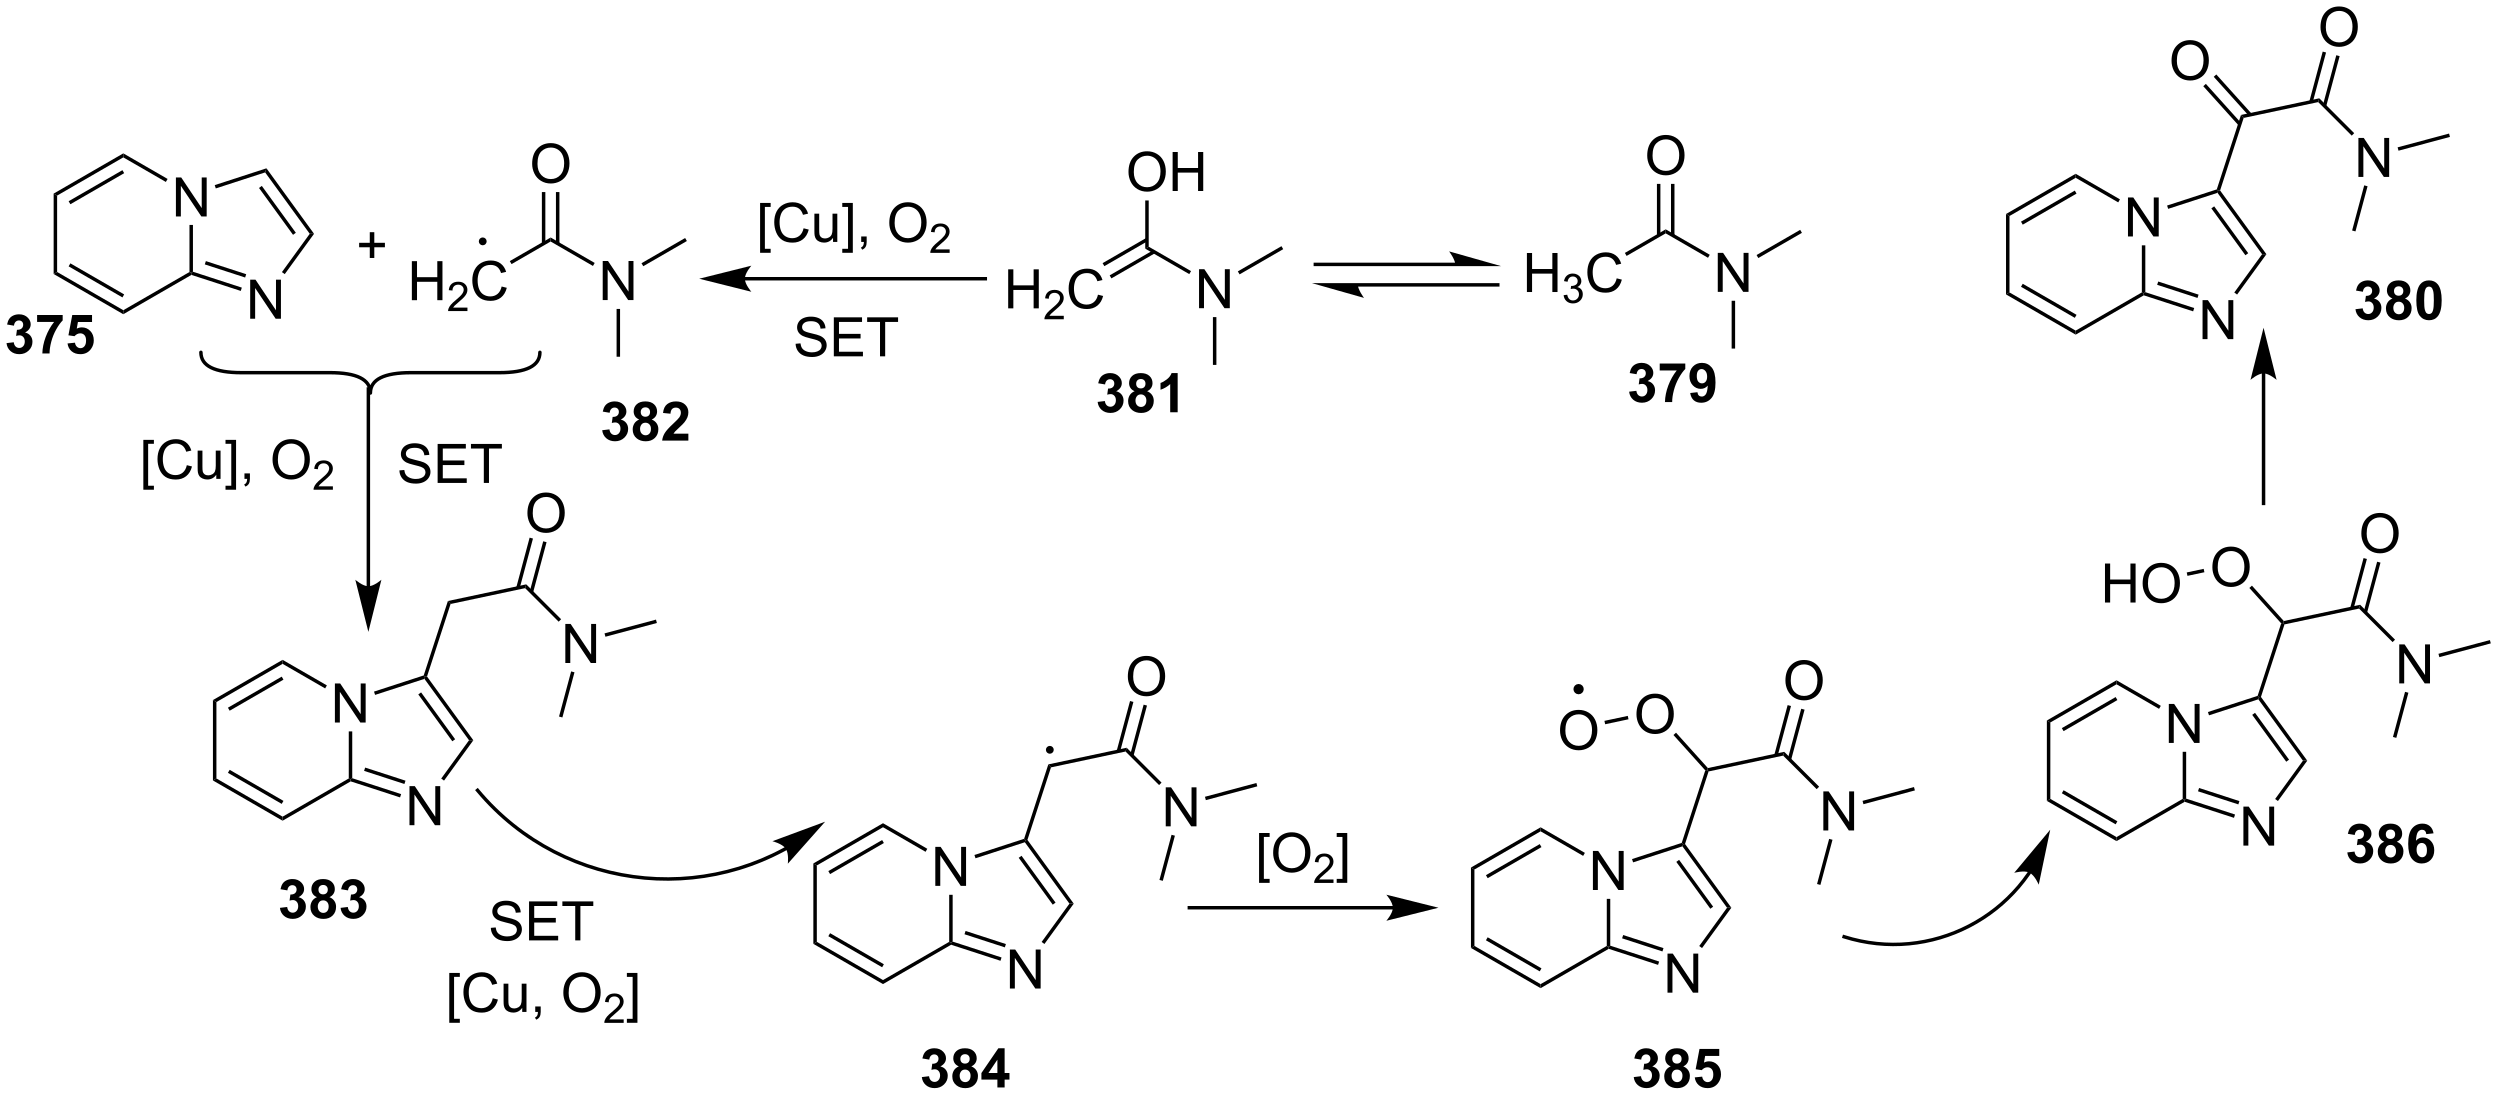 <?xml version="1.0" encoding="UTF-8"?>
<!DOCTYPE svg PUBLIC '-//W3C//DTD SVG 1.0//EN'
          'http://www.w3.org/TR/2001/REC-SVG-20010904/DTD/svg10.dtd'>
<svg stroke-dasharray="none" shape-rendering="auto" xmlns="http://www.w3.org/2000/svg" font-family="'Dialog'" text-rendering="auto" width="503" fill-opacity="1" color-interpolation="auto" color-rendering="auto" preserveAspectRatio="xMidYMid meet" font-size="12px" viewBox="0 0 503 221" fill="black" xmlns:xlink="http://www.w3.org/1999/xlink" stroke="black" image-rendering="auto" stroke-miterlimit="10" stroke-linecap="square" stroke-linejoin="miter" font-style="normal" stroke-width="1" height="221" stroke-dashoffset="0" font-weight="normal" stroke-opacity="1"
><!--Generated by the Batik Graphics2D SVG Generator--><defs id="genericDefs"
  /><g
  ><defs id="defs1"
    ><clipPath clipPathUnits="userSpaceOnUse" id="clipPath1"
      ><path d="M0.944 1.598 L377.948 1.598 L377.948 166.878 L0.944 166.878 L0.944 1.598 Z"
      /></clipPath
      ><clipPath clipPathUnits="userSpaceOnUse" id="clipPath2"
      ><path d="M44.33 69.225 L44.33 229.909 L410.852 229.909 L410.852 69.225 Z"
      /></clipPath
    ></defs
    ><g transform="scale(1.333,1.333) translate(-0.944,-1.598) matrix(1.029,0,0,1.029,-44.654,-69.606)"
    ><path d="M70.116 100.954 L70.116 95.228 L70.894 95.228 L73.902 99.722 L73.902 95.228 L74.629 95.228 L74.629 100.954 L73.85 100.954 L70.842 96.454 L70.842 100.954 L70.116 100.954 Z" stroke="none" clip-path="url(#clipPath2)"
    /></g
    ><g transform="matrix(1.371,0,0,1.371,-60.797,-94.939)"
    ><path d="M52.218 97.657 L52.728 97.951 L52.728 109.165 L52.218 109.46 Z" stroke="none" clip-path="url(#clipPath2)"
    /></g
    ><g transform="matrix(1.371,0,0,1.371,-60.797,-94.939)"
    ><path d="M52.218 109.46 L52.728 109.165 L62.44 114.773 L62.44 115.362 ZM54.417 108.338 L62.312 112.896 L62.567 112.454 L54.672 107.896 Z" stroke="none" clip-path="url(#clipPath2)"
    /></g
    ><g transform="matrix(1.371,0,0,1.371,-60.797,-94.939)"
    ><path d="M62.44 115.362 L62.44 114.773 L72.151 109.165 L72.406 109.313 L72.435 109.591 Z" stroke="none" clip-path="url(#clipPath2)"
    /></g
    ><g transform="matrix(1.371,0,0,1.371,-60.797,-94.939)"
    ><path d="M72.661 109.127 L72.406 109.313 L72.151 109.165 L72.151 102.258 L72.661 102.258 Z" stroke="none" clip-path="url(#clipPath2)"
    /></g
    ><g transform="matrix(1.371,0,0,1.371,-60.797,-94.939)"
    ><path d="M68.939 95.508 L68.684 95.95 L62.44 92.344 L62.44 91.755 Z" stroke="none" clip-path="url(#clipPath2)"
    /></g
    ><g transform="matrix(1.371,0,0,1.371,-60.797,-94.939)"
    ><path d="M62.44 91.755 L62.44 92.344 L52.728 97.951 L52.218 97.657 ZM62.312 94.221 L54.417 98.779 L54.672 99.221 L62.567 94.663 Z" stroke="none" clip-path="url(#clipPath2)"
    /></g
    ><g transform="matrix(1.371,0,0,1.371,-60.797,-94.939)"
    ><path d="M81.061 116.019 L81.061 110.293 L81.84 110.293 L84.847 114.787 L84.847 110.293 L85.574 110.293 L85.574 116.019 L84.795 116.019 L81.788 111.519 L81.788 116.019 L81.061 116.019 Z" stroke="none" clip-path="url(#clipPath2)"
    /></g
    ><g transform="matrix(1.371,0,0,1.371,-60.797,-94.939)"
    ><path d="M72.435 109.591 L72.406 109.313 L72.661 109.127 L79.836 111.459 L79.678 111.944 ZM74.399 108.05 L80.318 109.974 L80.476 109.488 L74.557 107.565 Z" stroke="none" clip-path="url(#clipPath2)"
    /></g
    ><g transform="matrix(1.371,0,0,1.371,-60.797,-94.939)"
    ><path d="M86.131 109.478 L85.718 109.178 L89.801 103.558 L90.432 103.558 Z" stroke="none" clip-path="url(#clipPath2)"
    /></g
    ><g transform="matrix(1.371,0,0,1.371,-60.797,-94.939)"
    ><path d="M90.432 103.558 L89.801 103.558 L83.254 94.548 L83.449 93.948 ZM87.762 103.409 L82.767 96.533 L82.354 96.833 L87.349 103.708 Z" stroke="none" clip-path="url(#clipPath2)"
    /></g
    ><g transform="matrix(1.371,0,0,1.371,-60.797,-94.939)"
    ><path d="M83.449 93.948 L83.254 94.548 L76.014 96.9 L75.856 96.415 Z" stroke="none" clip-path="url(#clipPath2)"
    /></g
    ><g transform="matrix(1.371,0,0,1.371,-60.797,-94.939)"
    ><path d="M98.611 107.107 L98.611 105.537 L97.051 105.537 L97.051 104.88 L98.611 104.88 L98.611 103.323 L99.275 103.323 L99.275 104.88 L100.832 104.88 L100.832 105.537 L99.275 105.537 L99.275 107.107 L98.611 107.107 Z" stroke="none" clip-path="url(#clipPath2)"
    /></g
    ><g transform="matrix(1.371,0,0,1.371,-60.797,-94.939)"
    ><path d="M104.786 113.302 L104.786 107.575 L105.544 107.575 L105.544 109.927 L108.52 109.927 L108.52 107.575 L109.278 107.575 L109.278 113.302 L108.52 113.302 L108.52 110.602 L105.544 110.602 L105.544 113.302 L104.786 113.302 Z" stroke="none" clip-path="url(#clipPath2)"
    /></g
    ><g transform="matrix(1.371,0,0,1.371,-60.797,-94.939)"
    ><path d="M112.944 114.394 L112.944 114.902 L110.104 114.902 Q110.098 114.711 110.167 114.535 Q110.274 114.246 110.512 113.965 Q110.753 113.683 111.204 113.314 Q111.903 112.74 112.149 112.404 Q112.395 112.068 112.395 111.769 Q112.395 111.457 112.171 111.242 Q111.948 111.025 111.587 111.025 Q111.206 111.025 110.977 111.254 Q110.749 111.482 110.747 111.886 L110.204 111.832 Q110.26 111.224 110.624 110.908 Q110.987 110.59 111.598 110.59 Q112.217 110.59 112.577 110.933 Q112.938 111.275 112.938 111.781 Q112.938 112.039 112.833 112.289 Q112.727 112.537 112.481 112.812 Q112.237 113.088 111.669 113.568 Q111.194 113.966 111.059 114.109 Q110.924 114.252 110.837 114.394 L112.944 114.394 Z" stroke="none" clip-path="url(#clipPath2)"
    /></g
    ><g transform="matrix(1.371,0,0,1.371,-60.797,-94.939)"
    ><path d="M117.963 111.294 L118.72 111.484 Q118.483 112.419 117.864 112.911 Q117.244 113.401 116.35 113.401 Q115.424 113.401 114.843 113.023 Q114.265 112.646 113.96 111.932 Q113.658 111.216 113.658 110.396 Q113.658 109.5 113.999 108.836 Q114.343 108.169 114.973 107.823 Q115.603 107.477 116.361 107.477 Q117.22 107.477 117.806 107.914 Q118.392 108.352 118.624 109.146 L117.877 109.32 Q117.679 108.695 117.299 108.411 Q116.921 108.125 116.345 108.125 Q115.686 108.125 115.241 108.443 Q114.799 108.758 114.619 109.292 Q114.439 109.825 114.439 110.391 Q114.439 111.122 114.653 111.667 Q114.866 112.211 115.314 112.482 Q115.765 112.75 116.288 112.75 Q116.924 112.75 117.364 112.383 Q117.806 112.016 117.963 111.294 Z" stroke="none" clip-path="url(#clipPath2)"
    /></g
    ><g transform="matrix(1.371,0,0,1.371,-60.797,-94.939)"
    ><path d="M119.416 108.005 L119.16 107.564 L125.154 104.103 L125.154 104.692 Z" stroke="none" clip-path="url(#clipPath2)"
    /></g
    ><g transform="matrix(1.371,0,0,1.371,-60.797,-94.939)"
    ><path d="M132.796 113.282 L132.796 107.555 L133.575 107.555 L136.582 112.05 L136.582 107.555 L137.309 107.555 L137.309 113.282 L136.53 113.282 L133.523 108.782 L133.523 113.282 L132.796 113.282 Z" stroke="none" clip-path="url(#clipPath2)"
    /></g
    ><g transform="matrix(1.371,0,0,1.371,-60.797,-94.939)"
    ><path d="M125.154 104.692 L125.154 104.103 L131.62 107.836 L131.364 108.278 Z" stroke="none" clip-path="url(#clipPath2)"
    /></g
    ><g transform="matrix(1.371,0,0,1.371,-60.797,-94.939)"
    ><path d="M122.442 93.29 Q122.442 91.863 123.208 91.058 Q123.974 90.251 125.185 90.251 Q125.976 90.251 126.612 90.631 Q127.25 91.009 127.583 91.686 Q127.919 92.363 127.919 93.222 Q127.919 94.094 127.567 94.782 Q127.216 95.469 126.57 95.824 Q125.927 96.178 125.179 96.178 Q124.372 96.178 123.734 95.787 Q123.099 95.394 122.77 94.719 Q122.442 94.042 122.442 93.29 ZM123.224 93.3 Q123.224 94.337 123.778 94.933 Q124.336 95.527 125.177 95.527 Q126.031 95.527 126.583 94.925 Q127.138 94.324 127.138 93.219 Q127.138 92.519 126.901 91.998 Q126.664 91.477 126.208 91.191 Q125.755 90.902 125.187 90.902 Q124.382 90.902 123.802 91.457 Q123.224 92.009 123.224 93.3 Z" stroke="none" clip-path="url(#clipPath2)"
    /></g
    ><g transform="matrix(1.371,0,0,1.371,-60.797,-94.939)"
    ><path d="M126.442 104.994 L126.442 97.434 L125.931 97.434 L125.931 104.994 ZM124.377 104.994 L124.377 97.434 L123.867 97.434 L123.867 104.994 Z" stroke="none" clip-path="url(#clipPath2)"
    /></g
    ><g transform="matrix(1.371,0,0,1.371,-60.797,-94.939)"
    ><path d="M138.743 108.316 L138.488 107.874 L144.891 104.177 L145.146 104.619 Z" stroke="none" clip-path="url(#clipPath2)"
    /></g
    ><g transform="matrix(1.371,0,0,1.371,-60.797,-94.939)"
    ><path d="M134.832 114.586 L135.342 114.586 L135.342 121.601 L134.832 121.601 Z" stroke="none" clip-path="url(#clipPath2)"
    /></g
    ><g transform="matrix(1.371,0,0,1.371,-60.797,-94.939)"
    ><path d="M115.188 104.989 C115.011 104.989 114.868 104.845 114.868 104.669 C114.868 104.492 115.011 104.349 115.188 104.349 C115.364 104.349 115.508 104.492 115.508 104.669 C115.508 104.845 115.364 104.989 115.188 104.989" stroke="none" clip-path="url(#clipPath2)"
    /></g
    ><g stroke-width="0.51" transform="matrix(1.371,0,0,1.371,-60.797,-94.939)" stroke-linejoin="round" stroke-linecap="round"
    ><path fill="none" d="M115.188 104.989 C115.011 104.989 114.868 104.845 114.868 104.669 C114.868 104.492 115.011 104.349 115.188 104.349 C115.364 104.349 115.508 104.492 115.508 104.669 C115.508 104.845 115.364 104.989 115.188 104.989" clip-path="url(#clipPath2)"
    /></g
    ><g stroke-width="0.51" transform="matrix(1.371,0,0,1.371,-60.797,-94.939)" stroke-linejoin="round" stroke-linecap="round"
    ><path fill="none" d="M73.828 120.953 Q73.828 123.938 79.798 123.938 L92.734 123.938 Q98.704 123.938 98.704 126.924 Q98.704 123.938 104.674 123.938 L117.609 123.938 Q123.579 123.938 123.579 120.953" clip-path="url(#clipPath2)"
    /></g
    ><g transform="matrix(1.371,0,0,1.371,-60.797,-94.939)"
    ><path d="M98.659 155.283 L98.659 126.336 L98.659 126.081 L98.149 126.081 L98.149 126.336 L98.149 155.283 L98.149 155.538 L98.659 155.538 L98.659 155.283 ZM98.404 161.982 L100.317 154.329 C100.317 154.329 99.242 155.283 98.404 155.283 C97.567 155.283 96.491 154.329 96.491 154.329 Z" stroke="none" clip-path="url(#clipPath2)"
    /></g
    ><g transform="matrix(1.371,0,0,1.371,-60.797,-94.939)"
    ><path d="M65.381 141.114 L65.381 133.797 L66.931 133.797 L66.931 134.377 L66.085 134.377 L66.085 140.531 L66.931 140.531 L66.931 141.114 L65.381 141.114 ZM71.763 137.515 L72.521 137.705 Q72.284 138.64 71.664 139.132 Q71.044 139.622 70.151 139.622 Q69.224 139.622 68.643 139.244 Q68.065 138.867 67.76 138.153 Q67.458 137.437 67.458 136.617 Q67.458 135.721 67.799 135.057 Q68.143 134.39 68.773 134.044 Q69.403 133.698 70.161 133.698 Q71.021 133.698 71.607 134.135 Q72.193 134.573 72.424 135.367 L71.677 135.541 Q71.479 134.916 71.099 134.632 Q70.721 134.346 70.146 134.346 Q69.487 134.346 69.041 134.664 Q68.599 134.979 68.419 135.513 Q68.239 136.047 68.239 136.612 Q68.239 137.343 68.453 137.888 Q68.666 138.432 69.114 138.703 Q69.565 138.971 70.088 138.971 Q70.724 138.971 71.164 138.604 Q71.607 138.237 71.763 137.515 ZM76.085 139.523 L76.085 138.914 Q75.6 139.617 74.767 139.617 Q74.4 139.617 74.082 139.476 Q73.764 139.336 73.608 139.122 Q73.454 138.909 73.392 138.601 Q73.35 138.393 73.35 137.945 L73.35 135.375 L74.053 135.375 L74.053 137.674 Q74.053 138.226 74.095 138.416 Q74.163 138.695 74.376 138.854 Q74.592 139.01 74.907 139.01 Q75.225 139.01 75.501 138.849 Q75.78 138.687 75.894 138.409 Q76.009 138.127 76.009 137.596 L76.009 135.375 L76.712 135.375 L76.712 139.523 L76.085 139.523 ZM78.989 141.114 L77.44 141.114 L77.44 140.531 L78.286 140.531 L78.286 134.377 L77.44 134.377 L77.44 133.797 L78.989 133.797 L78.989 141.114 ZM80.22 139.523 L80.22 138.721 L81.022 138.721 L81.022 139.523 Q81.022 139.966 80.866 140.237 Q80.71 140.507 80.368 140.656 L80.173 140.356 Q80.397 140.257 80.501 140.067 Q80.608 139.88 80.618 139.523 L80.22 139.523 ZM84.342 136.734 Q84.342 135.307 85.108 134.502 Q85.874 133.695 87.085 133.695 Q87.876 133.695 88.512 134.075 Q89.15 134.453 89.483 135.13 Q89.819 135.807 89.819 136.666 Q89.819 137.539 89.467 138.226 Q89.116 138.914 88.47 139.268 Q87.827 139.622 87.079 139.622 Q86.272 139.622 85.634 139.231 Q84.999 138.838 84.67 138.164 Q84.342 137.487 84.342 136.734 ZM85.124 136.744 Q85.124 137.781 85.678 138.377 Q86.236 138.971 87.077 138.971 Q87.931 138.971 88.483 138.369 Q89.038 137.768 89.038 136.664 Q89.038 135.963 88.801 135.442 Q88.564 134.922 88.108 134.635 Q87.655 134.346 87.087 134.346 Q86.282 134.346 85.702 134.901 Q85.124 135.453 85.124 136.744 Z" stroke="none" clip-path="url(#clipPath2)"
    /></g
    ><g transform="matrix(1.371,0,0,1.371,-60.797,-94.939)"
    ><path d="M93.198 140.615 L93.198 141.123 L90.359 141.123 Q90.353 140.932 90.421 140.756 Q90.528 140.467 90.767 140.186 Q91.007 139.904 91.458 139.535 Q92.157 138.961 92.403 138.625 Q92.65 138.289 92.65 137.99 Q92.65 137.678 92.425 137.463 Q92.202 137.246 91.841 137.246 Q91.46 137.246 91.232 137.475 Q91.003 137.703 91.001 138.107 L90.458 138.053 Q90.515 137.445 90.878 137.129 Q91.241 136.811 91.853 136.811 Q92.472 136.811 92.831 137.154 Q93.192 137.496 93.192 138.002 Q93.192 138.26 93.087 138.51 Q92.982 138.758 92.736 139.033 Q92.491 139.309 91.923 139.789 Q91.448 140.188 91.314 140.33 Q91.179 140.473 91.091 140.615 L93.198 140.615 Z" stroke="none" clip-path="url(#clipPath2)"
    /></g
    ><g transform="matrix(1.371,0,0,1.371,-60.797,-94.939)"
    ><path d="M102.959 138.281 L103.675 138.219 Q103.725 138.649 103.91 138.925 Q104.097 139.201 104.488 139.37 Q104.879 139.539 105.366 139.539 Q105.8 139.539 106.131 139.412 Q106.465 139.281 106.626 139.057 Q106.787 138.833 106.787 138.568 Q106.787 138.297 106.631 138.096 Q106.475 137.896 106.116 137.758 Q105.886 137.669 105.097 137.479 Q104.308 137.289 103.991 137.123 Q103.582 136.906 103.379 136.589 Q103.178 136.271 103.178 135.875 Q103.178 135.443 103.423 135.065 Q103.67 134.688 104.142 134.492 Q104.616 134.297 105.194 134.297 Q105.832 134.297 106.316 134.503 Q106.803 134.708 107.064 135.107 Q107.327 135.505 107.347 136.008 L106.621 136.063 Q106.561 135.521 106.222 135.245 Q105.886 134.966 105.225 134.966 Q104.537 134.966 104.222 135.219 Q103.91 135.469 103.91 135.826 Q103.91 136.133 104.131 136.333 Q104.35 136.531 105.275 136.742 Q106.199 136.951 106.543 137.107 Q107.043 137.336 107.28 137.69 Q107.519 138.044 107.519 138.505 Q107.519 138.961 107.256 139.367 Q106.996 139.771 106.504 139.998 Q106.014 140.221 105.402 140.221 Q104.623 140.221 104.097 139.995 Q103.574 139.766 103.275 139.313 Q102.975 138.857 102.959 138.281 ZM108.569 140.123 L108.569 134.396 L112.709 134.396 L112.709 135.07 L109.327 135.07 L109.327 136.826 L112.496 136.826 L112.496 137.498 L109.327 137.498 L109.327 139.445 L112.842 139.445 L112.842 140.123 L108.569 140.123 ZM115.347 140.123 L115.347 135.07 L113.459 135.07 L113.459 134.396 L117.998 134.396 L117.998 135.07 L116.105 135.07 L116.105 140.123 L115.347 140.123 Z" stroke="none" clip-path="url(#clipPath2)"
    /></g
    ><g transform="matrix(1.371,0,0,1.371,-60.797,-94.939)"
    ><path d="M93.493 175.281 L93.493 169.554 L94.271 169.554 L97.279 174.049 L97.279 169.554 L98.006 169.554 L98.006 175.281 L97.227 175.281 L94.219 170.781 L94.219 175.281 L93.493 175.281 Z" stroke="none" clip-path="url(#clipPath2)"
    /></g
    ><g transform="matrix(1.371,0,0,1.371,-60.797,-94.939)"
    ><path d="M75.594 171.984 L76.105 172.278 L76.105 183.492 L75.594 183.787 Z" stroke="none" clip-path="url(#clipPath2)"
    /></g
    ><g transform="matrix(1.371,0,0,1.371,-60.797,-94.939)"
    ><path d="M75.594 183.787 L76.105 183.492 L85.817 189.1 L85.817 189.689 ZM77.794 182.665 L85.689 187.223 L85.944 186.781 L78.049 182.223 Z" stroke="none" clip-path="url(#clipPath2)"
    /></g
    ><g transform="matrix(1.371,0,0,1.371,-60.797,-94.939)"
    ><path d="M85.817 189.689 L85.817 189.1 L95.528 183.492 L95.783 183.64 L95.812 183.917 Z" stroke="none" clip-path="url(#clipPath2)"
    /></g
    ><g transform="matrix(1.371,0,0,1.371,-60.797,-94.939)"
    ><path d="M96.038 183.454 L95.783 183.64 L95.528 183.492 L95.528 176.585 L96.038 176.585 Z" stroke="none" clip-path="url(#clipPath2)"
    /></g
    ><g transform="matrix(1.371,0,0,1.371,-60.797,-94.939)"
    ><path d="M92.316 169.835 L92.061 170.277 L85.817 166.671 L85.817 166.082 Z" stroke="none" clip-path="url(#clipPath2)"
    /></g
    ><g transform="matrix(1.371,0,0,1.371,-60.797,-94.939)"
    ><path d="M85.817 166.082 L85.817 166.671 L76.105 172.278 L75.594 171.984 ZM85.689 168.548 L77.794 173.106 L78.049 173.548 L85.944 168.99 Z" stroke="none" clip-path="url(#clipPath2)"
    /></g
    ><g transform="matrix(1.371,0,0,1.371,-60.797,-94.939)"
    ><path d="M104.438 190.346 L104.438 184.619 L105.217 184.619 L108.225 189.114 L108.225 184.619 L108.951 184.619 L108.951 190.346 L108.172 190.346 L105.165 185.846 L105.165 190.346 L104.438 190.346 Z" stroke="none" clip-path="url(#clipPath2)"
    /></g
    ><g transform="matrix(1.371,0,0,1.371,-60.797,-94.939)"
    ><path d="M95.812 183.917 L95.783 183.64 L96.038 183.454 L103.213 185.786 L103.055 186.271 ZM97.776 182.377 L103.695 184.301 L103.853 183.815 L97.934 181.892 Z" stroke="none" clip-path="url(#clipPath2)"
    /></g
    ><g transform="matrix(1.371,0,0,1.371,-60.797,-94.939)"
    ><path d="M109.508 183.805 L109.095 183.505 L113.178 177.885 L113.809 177.885 Z" stroke="none" clip-path="url(#clipPath2)"
    /></g
    ><g transform="matrix(1.371,0,0,1.371,-60.797,-94.939)"
    ><path d="M113.809 177.885 L113.178 177.885 L106.631 168.875 L106.729 168.575 L107.011 168.53 ZM111.139 177.735 L106.144 170.86 L105.731 171.16 L110.726 178.035 Z" stroke="none" clip-path="url(#clipPath2)"
    /></g
    ><g transform="matrix(1.371,0,0,1.371,-60.797,-94.939)"
    ><path d="M106.526 168.372 L106.729 168.575 L106.631 168.875 L99.391 171.227 L99.233 170.742 Z" stroke="none" clip-path="url(#clipPath2)"
    /></g
    ><g transform="matrix(1.371,0,0,1.371,-60.797,-94.939)"
    ><path d="M107.011 168.53 L106.729 168.575 L106.526 168.372 L110.076 157.448 L110.47 157.886 Z" stroke="none" clip-path="url(#clipPath2)"
    /></g
    ><g transform="matrix(1.371,0,0,1.371,-60.797,-94.939)"
    ><path d="M110.47 157.886 L110.076 157.448 L121.573 155.004 L121.408 155.561 Z" stroke="none" clip-path="url(#clipPath2)"
    /></g
    ><g transform="matrix(1.371,0,0,1.371,-60.797,-94.939)"
    ><path d="M127.31 166.542 L127.31 160.816 L128.088 160.816 L131.096 165.311 L131.096 160.816 L131.823 160.816 L131.823 166.542 L131.044 166.542 L128.036 162.042 L128.036 166.542 L127.31 166.542 Z" stroke="none" clip-path="url(#clipPath2)"
    /></g
    ><g transform="matrix(1.371,0,0,1.371,-60.797,-94.939)"
    ><path d="M121.408 155.561 L121.573 155.004 L126.691 160.123 L126.331 160.483 Z" stroke="none" clip-path="url(#clipPath2)"
    /></g
    ><g transform="matrix(1.371,0,0,1.371,-60.797,-94.939)"
    ><path d="M121.747 144.566 Q121.747 143.139 122.513 142.334 Q123.278 141.527 124.489 141.527 Q125.281 141.527 125.916 141.907 Q126.554 142.285 126.888 142.962 Q127.224 143.639 127.224 144.498 Q127.224 145.37 126.872 146.058 Q126.521 146.745 125.875 147.1 Q125.231 147.454 124.484 147.454 Q123.677 147.454 123.039 147.063 Q122.403 146.67 122.075 145.995 Q121.747 145.318 121.747 144.566 ZM122.528 144.576 Q122.528 145.613 123.083 146.209 Q123.64 146.803 124.481 146.803 Q125.336 146.803 125.888 146.201 Q126.442 145.6 126.442 144.495 Q126.442 143.795 126.206 143.274 Q125.969 142.753 125.513 142.467 Q125.06 142.178 124.492 142.178 Q123.687 142.178 123.106 142.732 Q122.528 143.285 122.528 144.576 Z" stroke="none" clip-path="url(#clipPath2)"
    /></g
    ><g transform="matrix(1.371,0,0,1.371,-60.797,-94.939)"
    ><path d="M122.58 156.191 L124.556 148.816 L124.063 148.684 L122.087 156.06 ZM120.604 155.59 L122.562 148.282 L122.069 148.15 L120.111 155.458 Z" stroke="none" clip-path="url(#clipPath2)"
    /></g
    ><g transform="matrix(1.371,0,0,1.371,-60.797,-94.939)"
    ><path d="M128.161 167.78 L128.653 167.912 L126.879 174.536 L126.386 174.404 Z" stroke="none" clip-path="url(#clipPath2)"
    /></g
    ><g transform="matrix(1.371,0,0,1.371,-60.797,-94.939)"
    ><path d="M133.195 162.693 L133.063 162.2 L140.612 160.178 L140.744 160.671 Z" stroke="none" clip-path="url(#clipPath2)"
    /></g
    ><g transform="matrix(1.371,0,0,1.371,-60.797,-94.939)"
    ><path d="M159.54 193.559 L159.539 193.559 L159.535 193.562 C159.502 193.58 159.469 193.598 159.436 193.616 C159.37 193.652 159.305 193.687 159.239 193.722 C157.135 194.855 154.949 195.758 152.715 196.438 C148.245 197.797 143.584 198.257 139.001 197.844 C129.839 197.017 120.988 192.695 114.625 185.069 L114.461 184.873 L114.069 185.2 L114.233 185.395 C120.683 193.126 129.657 197.513 138.956 198.352 C143.603 198.772 148.331 198.304 152.863 196.926 C155.129 196.237 157.347 195.32 159.481 194.172 C159.547 194.136 159.614 194.1 159.681 194.064 C159.714 194.045 159.747 194.027 159.78 194.009 L159.786 194.006 L159.789 194.004 L160.012 193.879 L159.762 193.434 L159.54 193.559 ZM165.435 189.836 L157.702 192.7 C157.702 192.7 159.163 193.065 159.656 193.787 C160.15 194.509 159.96 196.002 159.96 196.002 Z" stroke="none" clip-path="url(#clipPath2)"
    /></g
    ><g transform="matrix(1.371,0,0,1.371,-60.797,-94.939)"
    ><path d="M181.606 199.257 L181.606 193.531 L182.385 193.531 L185.392 198.026 L185.392 193.531 L186.119 193.531 L186.119 199.257 L185.34 199.257 L182.333 194.757 L182.333 199.257 L181.606 199.257 Z" stroke="none" clip-path="url(#clipPath2)"
    /></g
    ><g transform="matrix(1.371,0,0,1.371,-60.797,-94.939)"
    ><path d="M163.708 195.96 L164.218 196.255 L164.218 207.469 L163.708 207.763 Z" stroke="none" clip-path="url(#clipPath2)"
    /></g
    ><g transform="matrix(1.371,0,0,1.371,-60.797,-94.939)"
    ><path d="M163.708 207.763 L164.218 207.469 L173.93 213.076 L173.93 213.665 ZM165.907 206.641 L173.802 211.199 L174.057 210.757 L166.162 206.199 Z" stroke="none" clip-path="url(#clipPath2)"
    /></g
    ><g transform="matrix(1.371,0,0,1.371,-60.797,-94.939)"
    ><path d="M173.93 213.665 L173.93 213.076 L183.642 207.469 L183.897 207.616 L183.926 207.894 Z" stroke="none" clip-path="url(#clipPath2)"
    /></g
    ><g transform="matrix(1.371,0,0,1.371,-60.797,-94.939)"
    ><path d="M184.152 207.431 L183.897 207.616 L183.642 207.469 L183.642 200.561 L184.152 200.561 Z" stroke="none" clip-path="url(#clipPath2)"
    /></g
    ><g transform="matrix(1.371,0,0,1.371,-60.797,-94.939)"
    ><path d="M180.43 193.811 L180.174 194.253 L173.93 190.648 L173.93 190.059 Z" stroke="none" clip-path="url(#clipPath2)"
    /></g
    ><g transform="matrix(1.371,0,0,1.371,-60.797,-94.939)"
    ><path d="M173.93 190.059 L173.93 190.648 L164.218 196.255 L163.708 195.96 ZM173.802 192.524 L165.907 197.083 L166.162 197.524 L174.057 192.966 Z" stroke="none" clip-path="url(#clipPath2)"
    /></g
    ><g transform="matrix(1.371,0,0,1.371,-60.797,-94.939)"
    ><path d="M192.551 214.322 L192.551 208.596 L193.33 208.596 L196.338 213.091 L196.338 208.596 L197.064 208.596 L197.064 214.322 L196.286 214.322 L193.278 209.822 L193.278 214.322 L192.551 214.322 Z" stroke="none" clip-path="url(#clipPath2)"
    /></g
    ><g transform="matrix(1.371,0,0,1.371,-60.797,-94.939)"
    ><path d="M183.926 207.894 L183.897 207.616 L184.152 207.431 L191.326 209.762 L191.169 210.247 ZM185.889 206.354 L191.809 208.277 L191.966 207.792 L186.047 205.868 Z" stroke="none" clip-path="url(#clipPath2)"
    /></g
    ><g transform="matrix(1.371,0,0,1.371,-60.797,-94.939)"
    ><path d="M197.621 207.782 L197.208 207.482 L201.291 201.862 L201.922 201.862 Z" stroke="none" clip-path="url(#clipPath2)"
    /></g
    ><g transform="matrix(1.371,0,0,1.371,-60.797,-94.939)"
    ><path d="M201.922 201.862 L201.291 201.862 L194.744 192.851 L194.842 192.551 L195.125 192.506 ZM199.252 201.712 L194.257 194.836 L193.844 195.136 L198.84 202.012 Z" stroke="none" clip-path="url(#clipPath2)"
    /></g
    ><g transform="matrix(1.371,0,0,1.371,-60.797,-94.939)"
    ><path d="M194.639 192.349 L194.842 192.551 L194.744 192.851 L187.504 195.203 L187.347 194.718 Z" stroke="none" clip-path="url(#clipPath2)"
    /></g
    ><g transform="matrix(1.371,0,0,1.371,-60.797,-94.939)"
    ><path d="M195.125 192.506 L194.842 192.551 L194.639 192.349 L198.189 181.425 L198.583 181.863 Z" stroke="none" clip-path="url(#clipPath2)"
    /></g
    ><g transform="matrix(1.371,0,0,1.371,-60.797,-94.939)"
    ><path d="M198.583 181.863 L198.189 181.425 L209.687 178.981 L209.522 179.537 Z" stroke="none" clip-path="url(#clipPath2)"
    /></g
    ><g transform="matrix(1.371,0,0,1.371,-60.797,-94.939)"
    ><path d="M215.423 190.519 L215.423 184.792 L216.202 184.792 L219.209 189.287 L219.209 184.792 L219.936 184.792 L219.936 190.519 L219.157 190.519 L216.15 186.019 L216.15 190.519 L215.423 190.519 Z" stroke="none" clip-path="url(#clipPath2)"
    /></g
    ><g transform="matrix(1.371,0,0,1.371,-60.797,-94.939)"
    ><path d="M209.522 179.537 L209.687 178.981 L214.805 184.099 L214.444 184.46 Z" stroke="none" clip-path="url(#clipPath2)"
    /></g
    ><g transform="matrix(1.371,0,0,1.371,-60.797,-94.939)"
    ><path d="M209.86 168.542 Q209.86 167.115 210.626 166.31 Q211.392 165.503 212.603 165.503 Q213.394 165.503 214.03 165.883 Q214.668 166.261 215.001 166.938 Q215.337 167.615 215.337 168.474 Q215.337 169.347 214.985 170.034 Q214.634 170.722 213.988 171.076 Q213.345 171.43 212.597 171.43 Q211.79 171.43 211.152 171.04 Q210.517 170.646 210.189 169.972 Q209.86 169.295 209.86 168.542 ZM210.642 168.553 Q210.642 169.589 211.196 170.185 Q211.754 170.779 212.595 170.779 Q213.449 170.779 214.001 170.178 Q214.556 169.576 214.556 168.472 Q214.556 167.771 214.319 167.25 Q214.082 166.73 213.626 166.443 Q213.173 166.154 212.605 166.154 Q211.8 166.154 211.22 166.709 Q210.642 167.261 210.642 168.553 Z" stroke="none" clip-path="url(#clipPath2)"
    /></g
    ><g transform="matrix(1.371,0,0,1.371,-60.797,-94.939)"
    ><path d="M210.693 180.168 L212.67 172.792 L212.177 172.66 L210.201 180.036 ZM208.717 179.566 L210.676 172.258 L210.183 172.126 L208.225 179.434 Z" stroke="none" clip-path="url(#clipPath2)"
    /></g
    ><g transform="matrix(1.371,0,0,1.371,-60.797,-94.939)"
    ><path d="M216.274 191.757 L216.767 191.889 L214.992 198.513 L214.499 198.381 Z" stroke="none" clip-path="url(#clipPath2)"
    /></g
    ><g transform="matrix(1.371,0,0,1.371,-60.797,-94.939)"
    ><path d="M221.309 186.67 L221.177 186.177 L228.726 184.154 L228.858 184.647 Z" stroke="none" clip-path="url(#clipPath2)"
    /></g
    ><g transform="matrix(1.371,0,0,1.371,-60.797,-94.939)"
    ><path d="M198.411 179.605 C198.234 179.605 198.091 179.462 198.091 179.285 C198.091 179.109 198.234 178.965 198.411 178.965 C198.588 178.965 198.731 179.109 198.731 179.285 C198.731 179.462 198.588 179.605 198.411 179.605" stroke="none" clip-path="url(#clipPath2)"
    /></g
    ><g stroke-width="0.51" transform="matrix(1.371,0,0,1.371,-60.797,-94.939)" stroke-linejoin="round" stroke-linecap="round"
    ><path fill="none" d="M198.411 179.605 C198.234 179.605 198.091 179.462 198.091 179.285 C198.091 179.109 198.234 178.965 198.411 178.965 C198.588 178.965 198.731 179.109 198.731 179.285 C198.731 179.462 198.588 179.605 198.411 179.605" clip-path="url(#clipPath2)"
    /></g
    ><g transform="matrix(1.371,0,0,1.371,-60.797,-94.939)"
    ><path d="M116.375 205.415 L117.091 205.353 Q117.141 205.782 117.326 206.059 Q117.513 206.335 117.904 206.504 Q118.294 206.673 118.781 206.673 Q119.216 206.673 119.547 206.546 Q119.88 206.415 120.042 206.191 Q120.203 205.967 120.203 205.702 Q120.203 205.431 120.047 205.231 Q119.891 205.03 119.531 204.892 Q119.302 204.803 118.513 204.613 Q117.724 204.423 117.406 204.256 Q116.998 204.04 116.794 203.723 Q116.594 203.405 116.594 203.009 Q116.594 202.577 116.839 202.199 Q117.086 201.822 117.558 201.626 Q118.031 201.431 118.61 201.431 Q119.248 201.431 119.732 201.637 Q120.219 201.842 120.479 202.241 Q120.743 202.639 120.763 203.142 L120.037 203.197 Q119.977 202.655 119.638 202.379 Q119.302 202.1 118.641 202.1 Q117.953 202.1 117.638 202.353 Q117.326 202.603 117.326 202.96 Q117.326 203.267 117.547 203.467 Q117.766 203.665 118.69 203.876 Q119.615 204.085 119.959 204.241 Q120.459 204.47 120.696 204.824 Q120.935 205.178 120.935 205.639 Q120.935 206.095 120.672 206.501 Q120.412 206.905 119.919 207.131 Q119.43 207.356 118.818 207.356 Q118.039 207.356 117.513 207.129 Q116.99 206.9 116.69 206.447 Q116.391 205.991 116.375 205.415 ZM121.985 207.256 L121.985 201.53 L126.125 201.53 L126.125 202.204 L122.743 202.204 L122.743 203.96 L125.912 203.96 L125.912 204.631 L122.743 204.631 L122.743 206.579 L126.258 206.579 L126.258 207.256 L121.985 207.256 ZM128.763 207.256 L128.763 202.204 L126.875 202.204 L126.875 201.53 L131.414 201.53 L131.414 202.204 L129.521 202.204 L129.521 207.256 L128.763 207.256 Z" stroke="none" clip-path="url(#clipPath2)"
    /></g
    ><g transform="matrix(1.371,0,0,1.371,-60.797,-94.939)"
    ><path d="M110.278 219.348 L110.278 212.03 L111.828 212.03 L111.828 212.611 L110.982 212.611 L110.982 218.764 L111.828 218.764 L111.828 219.348 L110.278 219.348 ZM116.66 215.749 L117.418 215.939 Q117.181 216.874 116.561 217.366 Q115.941 217.856 115.048 217.856 Q114.121 217.856 113.54 217.478 Q112.962 217.1 112.657 216.387 Q112.355 215.671 112.355 214.85 Q112.355 213.954 112.696 213.29 Q113.04 212.624 113.67 212.277 Q114.301 211.931 115.058 211.931 Q115.918 211.931 116.504 212.369 Q117.09 212.806 117.321 213.6 L116.574 213.775 Q116.376 213.15 115.996 212.866 Q115.618 212.579 115.043 212.579 Q114.384 212.579 113.939 212.897 Q113.496 213.212 113.316 213.746 Q113.136 214.28 113.136 214.845 Q113.136 215.577 113.35 216.121 Q113.564 216.665 114.011 216.936 Q114.462 217.204 114.986 217.204 Q115.621 217.204 116.061 216.837 Q116.504 216.47 116.66 215.749 ZM120.982 217.756 L120.982 217.147 Q120.497 217.85 119.664 217.85 Q119.297 217.85 118.979 217.71 Q118.661 217.569 118.505 217.356 Q118.351 217.142 118.289 216.835 Q118.247 216.626 118.247 216.178 L118.247 213.608 L118.95 213.608 L118.95 215.907 Q118.95 216.46 118.992 216.65 Q119.06 216.928 119.273 217.087 Q119.489 217.244 119.805 217.244 Q120.122 217.244 120.398 217.082 Q120.677 216.921 120.791 216.642 Q120.906 216.361 120.906 215.829 L120.906 213.608 L121.609 213.608 L121.609 217.756 L120.982 217.756 ZM122.894 217.756 L122.894 216.954 L123.696 216.954 L123.696 217.756 Q123.696 218.199 123.54 218.47 Q123.384 218.741 123.043 218.889 L122.847 218.59 Q123.071 218.491 123.176 218.301 Q123.282 218.113 123.293 217.756 L122.894 217.756 ZM127.017 214.967 Q127.017 213.54 127.782 212.736 Q128.548 211.928 129.759 211.928 Q130.551 211.928 131.186 212.309 Q131.824 212.686 132.157 213.363 Q132.493 214.04 132.493 214.9 Q132.493 215.772 132.142 216.46 Q131.79 217.147 131.144 217.501 Q130.501 217.856 129.754 217.856 Q128.946 217.856 128.308 217.465 Q127.673 217.072 127.345 216.397 Q127.017 215.72 127.017 214.967 ZM127.798 214.978 Q127.798 216.014 128.353 216.611 Q128.91 217.204 129.751 217.204 Q130.605 217.204 131.157 216.603 Q131.712 216.001 131.712 214.897 Q131.712 214.197 131.475 213.676 Q131.238 213.155 130.782 212.869 Q130.329 212.579 129.762 212.579 Q128.957 212.579 128.376 213.134 Q127.798 213.686 127.798 214.978 Z" stroke="none" clip-path="url(#clipPath2)"
    /></g
    ><g transform="matrix(1.371,0,0,1.371,-60.797,-94.939)"
    ><path d="M135.873 218.849 L135.873 219.357 L133.033 219.357 Q133.027 219.165 133.095 218.989 Q133.203 218.7 133.441 218.419 Q133.681 218.138 134.133 217.769 Q134.832 217.194 135.078 216.858 Q135.324 216.523 135.324 216.224 Q135.324 215.911 135.099 215.696 Q134.877 215.48 134.516 215.48 Q134.135 215.48 133.906 215.708 Q133.678 215.937 133.676 216.341 L133.133 216.286 Q133.189 215.679 133.553 215.362 Q133.916 215.044 134.527 215.044 Q135.146 215.044 135.506 215.388 Q135.867 215.73 135.867 216.235 Q135.867 216.493 135.762 216.743 Q135.656 216.991 135.41 217.267 Q135.166 217.542 134.597 218.023 Q134.123 218.421 133.988 218.564 Q133.853 218.706 133.766 218.849 L135.873 218.849 Z" stroke="none" clip-path="url(#clipPath2)"
    /></g
    ><g transform="matrix(1.371,0,0,1.371,-60.797,-94.939)"
    ><path d="M137.891 219.348 L136.342 219.348 L136.342 218.764 L137.188 218.764 L137.188 212.611 L136.342 212.611 L136.342 212.03 L137.891 212.03 L137.891 219.348 Z" stroke="none" clip-path="url(#clipPath2)"
    /></g
    ><g transform="matrix(1.371,0,0,1.371,-60.797,-94.939)"
    ><path d="M248.75 202.206 L218.886 202.206 L218.631 202.206 L218.631 202.716 L218.886 202.716 L248.75 202.716 L249.006 202.716 L249.006 202.206 L248.75 202.206 ZM255.45 202.461 L247.796 200.548 C247.796 200.548 248.75 201.624 248.75 202.461 C248.75 203.299 247.796 204.375 247.796 204.375 Z" stroke="none" clip-path="url(#clipPath2)"
    /></g
    ><g transform="matrix(1.371,0,0,1.371,-60.797,-94.939)"
    ><path d="M229.119 198.81 L229.119 191.493 L230.669 191.493 L230.669 192.074 L229.822 192.074 L229.822 198.227 L230.669 198.227 L230.669 198.81 L229.119 198.81 ZM231.186 194.43 Q231.186 193.003 231.951 192.199 Q232.717 191.391 233.928 191.391 Q234.72 191.391 235.355 191.772 Q235.993 192.149 236.326 192.826 Q236.662 193.503 236.662 194.363 Q236.662 195.235 236.311 195.923 Q235.959 196.61 235.313 196.964 Q234.67 197.318 233.923 197.318 Q233.115 197.318 232.477 196.928 Q231.842 196.535 231.514 195.86 Q231.186 195.183 231.186 194.43 ZM231.967 194.441 Q231.967 195.477 232.522 196.074 Q233.079 196.667 233.92 196.667 Q234.774 196.667 235.326 196.066 Q235.881 195.464 235.881 194.36 Q235.881 193.66 235.644 193.139 Q235.407 192.618 234.951 192.331 Q234.498 192.042 233.93 192.042 Q233.126 192.042 232.545 192.597 Q231.967 193.149 231.967 194.441 Z" stroke="none" clip-path="url(#clipPath2)"
    /></g
    ><g transform="matrix(1.371,0,0,1.371,-60.797,-94.939)"
    ><path d="M240.042 198.312 L240.042 198.819 L237.202 198.819 Q237.196 198.628 237.264 198.452 Q237.372 198.163 237.61 197.882 Q237.85 197.601 238.302 197.232 Q239.001 196.657 239.247 196.321 Q239.493 195.985 239.493 195.687 Q239.493 195.374 239.268 195.159 Q239.046 194.942 238.684 194.942 Q238.304 194.942 238.075 195.171 Q237.846 195.399 237.845 195.804 L237.302 195.749 Q237.358 195.142 237.721 194.825 Q238.085 194.507 238.696 194.507 Q239.315 194.507 239.675 194.851 Q240.036 195.192 240.036 195.698 Q240.036 195.956 239.93 196.206 Q239.825 196.454 239.579 196.73 Q239.335 197.005 238.766 197.485 Q238.292 197.884 238.157 198.026 Q238.022 198.169 237.934 198.312 L240.042 198.312 Z" stroke="none" clip-path="url(#clipPath2)"
    /></g
    ><g transform="matrix(1.371,0,0,1.371,-60.797,-94.939)"
    ><path d="M242.06 198.81 L240.511 198.81 L240.511 198.227 L241.357 198.227 L241.357 192.074 L240.511 192.074 L240.511 191.493 L242.06 191.493 L242.06 198.81 Z" stroke="none" clip-path="url(#clipPath2)"
    /></g
    ><g transform="matrix(1.371,0,0,1.371,-60.797,-94.939)"
    ><path d="M278.111 199.857 L278.111 194.13 L278.89 194.13 L281.897 198.625 L281.897 194.13 L282.624 194.13 L282.624 199.857 L281.845 199.857 L278.837 195.357 L278.837 199.857 L278.111 199.857 Z" stroke="none" clip-path="url(#clipPath2)"
    /></g
    ><g transform="matrix(1.371,0,0,1.371,-60.797,-94.939)"
    ><path d="M260.213 196.56 L260.723 196.854 L260.723 208.068 L260.213 208.363 Z" stroke="none" clip-path="url(#clipPath2)"
    /></g
    ><g transform="matrix(1.371,0,0,1.371,-60.797,-94.939)"
    ><path d="M260.213 208.363 L260.723 208.068 L270.435 213.675 L270.435 214.264 ZM262.412 207.24 L270.307 211.799 L270.562 211.357 L262.667 206.799 Z" stroke="none" clip-path="url(#clipPath2)"
    /></g
    ><g transform="matrix(1.371,0,0,1.371,-60.797,-94.939)"
    ><path d="M270.435 214.264 L270.435 213.675 L280.147 208.068 L280.402 208.215 L280.431 208.493 Z" stroke="none" clip-path="url(#clipPath2)"
    /></g
    ><g transform="matrix(1.371,0,0,1.371,-60.797,-94.939)"
    ><path d="M280.657 208.03 L280.402 208.215 L280.147 208.068 L280.147 201.161 L280.657 201.161 Z" stroke="none" clip-path="url(#clipPath2)"
    /></g
    ><g transform="matrix(1.371,0,0,1.371,-60.797,-94.939)"
    ><path d="M276.935 194.411 L276.68 194.852 L270.435 191.247 L270.435 190.658 Z" stroke="none" clip-path="url(#clipPath2)"
    /></g
    ><g transform="matrix(1.371,0,0,1.371,-60.797,-94.939)"
    ><path d="M270.435 190.658 L270.435 191.247 L260.723 196.854 L260.213 196.56 ZM270.307 193.124 L262.412 197.682 L262.667 198.124 L270.562 193.565 Z" stroke="none" clip-path="url(#clipPath2)"
    /></g
    ><g transform="matrix(1.371,0,0,1.371,-60.797,-94.939)"
    ><path d="M289.057 214.922 L289.057 209.195 L289.835 209.195 L292.843 213.69 L292.843 209.195 L293.57 209.195 L293.57 214.922 L292.791 214.922 L289.783 210.422 L289.783 214.922 L289.057 214.922 Z" stroke="none" clip-path="url(#clipPath2)"
    /></g
    ><g transform="matrix(1.371,0,0,1.371,-60.797,-94.939)"
    ><path d="M280.431 208.493 L280.402 208.215 L280.657 208.03 L287.831 210.361 L287.674 210.847 ZM282.394 206.953 L288.314 208.876 L288.471 208.391 L282.552 206.468 Z" stroke="none" clip-path="url(#clipPath2)"
    /></g
    ><g transform="matrix(1.371,0,0,1.371,-60.797,-94.939)"
    ><path d="M294.126 208.381 L293.713 208.081 L297.796 202.461 L298.427 202.461 Z" stroke="none" clip-path="url(#clipPath2)"
    /></g
    ><g transform="matrix(1.371,0,0,1.371,-60.797,-94.939)"
    ><path d="M298.427 202.461 L297.796 202.461 L291.25 193.45 L291.347 193.15 L291.63 193.106 ZM295.757 202.311 L290.762 195.436 L290.349 195.736 L295.345 202.611 Z" stroke="none" clip-path="url(#clipPath2)"
    /></g
    ><g transform="matrix(1.371,0,0,1.371,-60.797,-94.939)"
    ><path d="M291.145 192.948 L291.347 193.15 L291.25 193.45 L284.009 195.803 L283.852 195.318 Z" stroke="none" clip-path="url(#clipPath2)"
    /></g
    ><g transform="matrix(1.371,0,0,1.371,-60.797,-94.939)"
    ><path d="M291.63 193.106 L291.347 193.15 L291.145 192.948 L294.603 182.304 L294.891 182.243 L295.088 182.462 Z" stroke="none" clip-path="url(#clipPath2)"
    /></g
    ><g transform="matrix(1.371,0,0,1.371,-60.797,-94.939)"
    ><path d="M295.088 182.462 L294.891 182.243 L294.982 181.963 L306.192 179.58 L306.027 180.137 Z" stroke="none" clip-path="url(#clipPath2)"
    /></g
    ><g transform="matrix(1.371,0,0,1.371,-60.797,-94.939)"
    ><path d="M311.928 191.118 L311.928 185.392 L312.707 185.392 L315.715 189.886 L315.715 185.392 L316.441 185.392 L316.441 191.118 L315.663 191.118 L312.655 186.618 L312.655 191.118 L311.928 191.118 Z" stroke="none" clip-path="url(#clipPath2)"
    /></g
    ><g transform="matrix(1.371,0,0,1.371,-60.797,-94.939)"
    ><path d="M306.027 180.137 L306.192 179.58 L311.31 184.698 L310.949 185.059 Z" stroke="none" clip-path="url(#clipPath2)"
    /></g
    ><g transform="matrix(1.371,0,0,1.371,-60.797,-94.939)"
    ><path d="M306.365 169.142 Q306.365 167.714 307.131 166.91 Q307.897 166.102 309.108 166.102 Q309.899 166.102 310.535 166.483 Q311.173 166.86 311.506 167.537 Q311.842 168.214 311.842 169.074 Q311.842 169.946 311.49 170.634 Q311.139 171.321 310.493 171.675 Q309.85 172.03 309.103 172.03 Q308.295 172.03 307.657 171.639 Q307.022 171.246 306.694 170.571 Q306.365 169.894 306.365 169.142 ZM307.147 169.152 Q307.147 170.188 307.702 170.785 Q308.259 171.379 309.1 171.379 Q309.954 171.379 310.506 170.777 Q311.061 170.175 311.061 169.071 Q311.061 168.371 310.824 167.85 Q310.587 167.329 310.131 167.043 Q309.678 166.754 309.11 166.754 Q308.306 166.754 307.725 167.308 Q307.147 167.86 307.147 169.152 Z" stroke="none" clip-path="url(#clipPath2)"
    /></g
    ><g transform="matrix(1.371,0,0,1.371,-60.797,-94.939)"
    ><path d="M307.198 180.767 L309.175 173.392 L308.682 173.26 L306.705 180.635 ZM305.223 180.166 L307.181 172.857 L306.688 172.725 L304.73 180.033 Z" stroke="none" clip-path="url(#clipPath2)"
    /></g
    ><g transform="matrix(1.371,0,0,1.371,-60.797,-94.939)"
    ><path d="M312.779 192.356 L313.272 192.488 L311.497 199.112 L311.004 198.98 Z" stroke="none" clip-path="url(#clipPath2)"
    /></g
    ><g transform="matrix(1.371,0,0,1.371,-60.797,-94.939)"
    ><path d="M317.814 187.269 L317.682 186.776 L325.231 184.753 L325.363 185.246 Z" stroke="none" clip-path="url(#clipPath2)"
    /></g
    ><g transform="matrix(1.371,0,0,1.371,-60.797,-94.939)"
    ><path d="M284.505 174.081 Q284.505 172.654 285.271 171.849 Q286.036 171.042 287.247 171.042 Q288.039 171.042 288.674 171.422 Q289.312 171.8 289.646 172.477 Q289.982 173.154 289.982 174.013 Q289.982 174.886 289.63 175.573 Q289.279 176.261 288.633 176.615 Q287.989 176.969 287.242 176.969 Q286.435 176.969 285.797 176.578 Q285.161 176.185 284.833 175.511 Q284.505 174.834 284.505 174.081 ZM285.286 174.091 Q285.286 175.128 285.841 175.724 Q286.398 176.318 287.239 176.318 Q288.094 176.318 288.646 175.716 Q289.2 175.115 289.2 174.011 Q289.2 173.31 288.963 172.789 Q288.726 172.268 288.271 171.982 Q287.817 171.693 287.25 171.693 Q286.445 171.693 285.864 172.248 Q285.286 172.8 285.286 174.091 Z" stroke="none" clip-path="url(#clipPath2)"
    /></g
    ><g transform="matrix(1.371,0,0,1.371,-60.797,-94.939)"
    ><path d="M294.982 181.963 L294.891 182.243 L294.603 182.304 L289.93 177.114 L290.309 176.773 Z" stroke="none" clip-path="url(#clipPath2)"
    /></g
    ><g transform="matrix(1.371,0,0,1.371,-60.797,-94.939)"
    ><path d="M273.287 176.465 Q273.287 175.038 274.053 174.234 Q274.818 173.427 276.029 173.427 Q276.821 173.427 277.456 173.807 Q278.094 174.184 278.428 174.861 Q278.764 175.538 278.764 176.398 Q278.764 177.27 278.412 177.958 Q278.06 178.645 277.414 178.999 Q276.771 179.353 276.024 179.353 Q275.217 179.353 274.579 178.963 Q273.943 178.57 273.615 177.895 Q273.287 177.218 273.287 176.465 ZM274.068 176.476 Q274.068 177.512 274.623 178.109 Q275.18 178.702 276.021 178.702 Q276.875 178.702 277.428 178.101 Q277.982 177.499 277.982 176.395 Q277.982 175.695 277.745 175.174 Q277.508 174.653 277.053 174.367 Q276.599 174.077 276.032 174.077 Q275.227 174.077 274.646 174.632 Q274.068 175.184 274.068 176.476 Z" stroke="none" clip-path="url(#clipPath2)"
    /></g
    ><g transform="matrix(1.371,0,0,1.371,-60.797,-94.939)"
    ><path d="M283.228 174.307 L283.334 174.806 L279.908 175.535 L279.802 175.036 Z" stroke="none" clip-path="url(#clipPath2)"
    /></g
    ><g transform="matrix(1.371,0,0,1.371,-60.797,-94.939)"
    ><path d="M341.969 197.154 L341.968 197.154 L341.968 197.155 L341.966 197.158 C341.959 197.168 341.952 197.178 341.945 197.189 C341.931 197.209 341.917 197.229 341.903 197.249 C341.876 197.289 341.848 197.329 341.82 197.369 C341.374 198.012 340.898 198.628 340.396 199.217 C338.385 201.573 335.945 203.497 333.238 204.903 C327.826 207.716 321.338 208.466 315.057 206.481 L314.814 206.404 L314.659 206.89 L314.903 206.967 C321.313 208.993 327.94 208.231 333.473 205.356 C336.239 203.919 338.73 201.955 340.783 199.548 C341.297 198.946 341.783 198.317 342.239 197.661 C342.267 197.62 342.296 197.579 342.324 197.538 C342.338 197.517 342.352 197.497 342.366 197.476 C342.373 197.466 342.38 197.456 342.387 197.445 L342.39 197.441 L342.392 197.439 L342.393 197.436 L342.535 197.224 L342.11 196.941 L341.969 197.154 ZM345.223 191.009 L339.938 197.339 C339.938 197.339 341.386 196.929 342.174 197.31 C342.962 197.691 343.539 199.081 343.539 199.081 Z" stroke="none" clip-path="url(#clipPath2)"
    /></g
    ><g transform="matrix(1.371,0,0,1.371,-60.797,-94.939)"
    ><path d="M362.628 178.278 L362.628 172.552 L363.406 172.552 L366.414 177.046 L366.414 172.552 L367.141 172.552 L367.141 178.278 L366.362 178.278 L363.354 173.778 L363.354 178.278 L362.628 178.278 Z" stroke="none" clip-path="url(#clipPath2)"
    /></g
    ><g transform="matrix(1.371,0,0,1.371,-60.797,-94.939)"
    ><path d="M344.73 174.981 L345.24 175.275 L345.24 186.489 L344.73 186.784 Z" stroke="none" clip-path="url(#clipPath2)"
    /></g
    ><g transform="matrix(1.371,0,0,1.371,-60.797,-94.939)"
    ><path d="M344.73 186.784 L345.24 186.489 L354.952 192.096 L354.952 192.686 ZM346.929 185.662 L354.824 190.22 L355.079 189.778 L347.184 185.22 Z" stroke="none" clip-path="url(#clipPath2)"
    /></g
    ><g transform="matrix(1.371,0,0,1.371,-60.797,-94.939)"
    ><path d="M354.952 192.686 L354.952 192.096 L364.663 186.489 L364.918 186.637 L364.948 186.915 Z" stroke="none" clip-path="url(#clipPath2)"
    /></g
    ><g transform="matrix(1.371,0,0,1.371,-60.797,-94.939)"
    ><path d="M365.174 186.451 L364.918 186.637 L364.663 186.489 L364.663 179.582 L365.174 179.582 Z" stroke="none" clip-path="url(#clipPath2)"
    /></g
    ><g transform="matrix(1.371,0,0,1.371,-60.797,-94.939)"
    ><path d="M361.452 172.832 L361.196 173.274 L354.952 169.668 L354.952 169.079 Z" stroke="none" clip-path="url(#clipPath2)"
    /></g
    ><g transform="matrix(1.371,0,0,1.371,-60.797,-94.939)"
    ><path d="M354.952 169.079 L354.952 169.668 L345.24 175.275 L344.73 174.981 ZM354.824 171.545 L346.929 176.103 L347.184 176.545 L355.079 171.987 Z" stroke="none" clip-path="url(#clipPath2)"
    /></g
    ><g transform="matrix(1.371,0,0,1.371,-60.797,-94.939)"
    ><path d="M373.573 193.343 L373.573 187.617 L374.352 187.617 L377.36 192.111 L377.36 187.617 L378.086 187.617 L378.086 193.343 L377.308 193.343 L374.3 188.843 L374.3 193.343 L373.573 193.343 Z" stroke="none" clip-path="url(#clipPath2)"
    /></g
    ><g transform="matrix(1.371,0,0,1.371,-60.797,-94.939)"
    ><path d="M364.948 186.915 L364.918 186.637 L365.174 186.451 L372.348 188.782 L372.191 189.268 ZM366.911 185.374 L372.831 187.298 L372.988 186.812 L367.069 184.889 Z" stroke="none" clip-path="url(#clipPath2)"
    /></g
    ><g transform="matrix(1.371,0,0,1.371,-60.797,-94.939)"
    ><path d="M378.643 186.802 L378.23 186.502 L382.313 180.882 L382.944 180.882 Z" stroke="none" clip-path="url(#clipPath2)"
    /></g
    ><g transform="matrix(1.371,0,0,1.371,-60.797,-94.939)"
    ><path d="M382.944 180.882 L382.313 180.882 L375.767 171.872 L375.864 171.572 L376.147 171.527 ZM380.274 180.732 L375.279 173.857 L374.866 174.157 L379.861 181.032 Z" stroke="none" clip-path="url(#clipPath2)"
    /></g
    ><g transform="matrix(1.371,0,0,1.371,-60.797,-94.939)"
    ><path d="M375.661 171.369 L375.864 171.572 L375.767 171.872 L368.526 174.224 L368.369 173.739 Z" stroke="none" clip-path="url(#clipPath2)"
    /></g
    ><g transform="matrix(1.371,0,0,1.371,-60.797,-94.939)"
    ><path d="M376.147 171.527 L375.864 171.572 L375.661 171.369 L379.12 160.726 L379.408 160.664 L379.605 160.883 Z" stroke="none" clip-path="url(#clipPath2)"
    /></g
    ><g transform="matrix(1.371,0,0,1.371,-60.797,-94.939)"
    ><path d="M379.605 160.883 L379.408 160.664 L379.499 160.384 L390.709 158.001 L390.544 158.558 Z" stroke="none" clip-path="url(#clipPath2)"
    /></g
    ><g transform="matrix(1.371,0,0,1.371,-60.797,-94.939)"
    ><path d="M396.445 169.539 L396.445 163.813 L397.224 163.813 L400.231 168.308 L400.231 163.813 L400.958 163.813 L400.958 169.539 L400.179 169.539 L397.171 165.039 L397.171 169.539 L396.445 169.539 Z" stroke="none" clip-path="url(#clipPath2)"
    /></g
    ><g transform="matrix(1.371,0,0,1.371,-60.797,-94.939)"
    ><path d="M390.544 158.558 L390.709 158.001 L395.827 163.12 L395.466 163.48 Z" stroke="none" clip-path="url(#clipPath2)"
    /></g
    ><g transform="matrix(1.371,0,0,1.371,-60.797,-94.939)"
    ><path d="M390.882 147.563 Q390.882 146.136 391.648 145.331 Q392.414 144.524 393.625 144.524 Q394.416 144.524 395.052 144.904 Q395.69 145.282 396.023 145.959 Q396.359 146.636 396.359 147.495 Q396.359 148.368 396.007 149.055 Q395.656 149.743 395.01 150.097 Q394.367 150.451 393.619 150.451 Q392.812 150.451 392.174 150.06 Q391.539 149.667 391.211 148.993 Q390.882 148.315 390.882 147.563 ZM391.664 147.573 Q391.664 148.61 392.218 149.206 Q392.776 149.8 393.617 149.8 Q394.471 149.8 395.023 149.198 Q395.578 148.597 395.578 147.493 Q395.578 146.792 395.341 146.271 Q395.104 145.75 394.648 145.464 Q394.195 145.175 393.627 145.175 Q392.822 145.175 392.242 145.73 Q391.664 146.282 391.664 147.573 Z" stroke="none" clip-path="url(#clipPath2)"
    /></g
    ><g transform="matrix(1.371,0,0,1.371,-60.797,-94.939)"
    ><path d="M391.715 159.189 L393.692 151.813 L393.199 151.681 L391.222 159.056 ZM389.739 158.587 L391.697 151.279 L391.205 151.147 L389.247 158.455 Z" stroke="none" clip-path="url(#clipPath2)"
    /></g
    ><g transform="matrix(1.371,0,0,1.371,-60.797,-94.939)"
    ><path d="M397.296 170.777 L397.789 170.909 L396.014 177.533 L395.521 177.401 Z" stroke="none" clip-path="url(#clipPath2)"
    /></g
    ><g transform="matrix(1.371,0,0,1.371,-60.797,-94.939)"
    ><path d="M402.331 165.69 L402.199 165.197 L409.748 163.175 L409.88 163.667 Z" stroke="none" clip-path="url(#clipPath2)"
    /></g
    ><g transform="matrix(1.371,0,0,1.371,-60.797,-94.939)"
    ><path d="M369.022 152.502 Q369.022 151.075 369.788 150.271 Q370.553 149.463 371.764 149.463 Q372.556 149.463 373.191 149.844 Q373.829 150.221 374.163 150.898 Q374.498 151.575 374.498 152.435 Q374.498 153.307 374.147 153.994 Q373.795 154.682 373.149 155.036 Q372.506 155.39 371.759 155.39 Q370.952 155.39 370.314 155 Q369.678 154.607 369.35 153.932 Q369.022 153.255 369.022 152.502 ZM369.803 152.513 Q369.803 153.549 370.358 154.146 Q370.915 154.739 371.756 154.739 Q372.611 154.739 373.163 154.138 Q373.717 153.536 373.717 152.432 Q373.717 151.732 373.48 151.211 Q373.243 150.69 372.788 150.403 Q372.334 150.114 371.767 150.114 Q370.962 150.114 370.381 150.669 Q369.803 151.221 369.803 152.513 Z" stroke="none" clip-path="url(#clipPath2)"
    /></g
    ><g transform="matrix(1.371,0,0,1.371,-60.797,-94.939)"
    ><path d="M379.499 160.384 L379.408 160.664 L379.12 160.726 L374.447 155.535 L374.826 155.194 Z" stroke="none" clip-path="url(#clipPath2)"
    /></g
    ><g transform="matrix(1.371,0,0,1.371,-60.797,-94.939)"
    ><path d="M353.26 157.676 L353.26 151.949 L354.018 151.949 L354.018 154.301 L356.995 154.301 L356.995 151.949 L357.752 151.949 L357.752 157.676 L356.995 157.676 L356.995 154.975 L354.018 154.975 L354.018 157.676 L353.26 157.676 ZM358.785 154.887 Q358.785 153.46 359.551 152.655 Q360.316 151.848 361.527 151.848 Q362.319 151.848 362.954 152.228 Q363.592 152.606 363.926 153.283 Q364.262 153.96 364.262 154.819 Q364.262 155.691 363.91 156.379 Q363.558 157.066 362.913 157.421 Q362.269 157.775 361.522 157.775 Q360.715 157.775 360.077 157.384 Q359.441 156.991 359.113 156.316 Q358.785 155.639 358.785 154.887 ZM359.566 154.897 Q359.566 155.934 360.121 156.53 Q360.678 157.124 361.519 157.124 Q362.374 157.124 362.926 156.522 Q363.48 155.921 363.48 154.816 Q363.48 154.116 363.243 153.595 Q363.006 153.074 362.551 152.788 Q362.098 152.499 361.53 152.499 Q360.725 152.499 360.144 153.054 Q359.566 153.606 359.566 154.897 Z" stroke="none" clip-path="url(#clipPath2)"
    /></g
    ><g transform="matrix(1.371,0,0,1.371,-60.797,-94.939)"
    ><path d="M367.744 152.728 L367.85 153.228 L365.363 153.756 L365.257 153.257 Z" stroke="none" clip-path="url(#clipPath2)"
    /></g
    ><g transform="matrix(1.371,0,0,1.371,-60.797,-94.939)"
    ><path d="M376.275 124.044 L376.275 143.12 L376.275 143.375 L376.786 143.375 L376.786 143.12 L376.786 124.044 L376.786 123.789 L376.275 123.789 L376.275 124.044 ZM376.531 117.345 L374.617 124.998 C374.617 124.998 375.693 124.044 376.531 124.044 C377.368 124.044 378.444 124.998 378.444 124.998 Z" stroke="none" clip-path="url(#clipPath2)"
    /></g
    ><g transform="matrix(1.371,0,0,1.371,-60.797,-94.939)"
    ><path d="M356.634 103.951 L356.634 98.225 L357.412 98.225 L360.42 102.719 L360.42 98.225 L361.147 98.225 L361.147 103.951 L360.368 103.951 L357.36 99.451 L357.36 103.951 L356.634 103.951 Z" stroke="none" clip-path="url(#clipPath2)"
    /></g
    ><g transform="matrix(1.371,0,0,1.371,-60.797,-94.939)"
    ><path d="M338.736 100.654 L339.246 100.948 L339.246 112.163 L338.736 112.457 Z" stroke="none" clip-path="url(#clipPath2)"
    /></g
    ><g transform="matrix(1.371,0,0,1.371,-60.797,-94.939)"
    ><path d="M338.736 112.457 L339.246 112.163 L348.958 117.77 L348.958 118.359 ZM340.935 111.335 L348.83 115.893 L349.085 115.451 L341.19 110.893 Z" stroke="none" clip-path="url(#clipPath2)"
    /></g
    ><g transform="matrix(1.371,0,0,1.371,-60.797,-94.939)"
    ><path d="M348.958 118.359 L348.958 117.77 L358.669 112.163 L358.924 112.31 L358.954 112.588 Z" stroke="none" clip-path="url(#clipPath2)"
    /></g
    ><g transform="matrix(1.371,0,0,1.371,-60.797,-94.939)"
    ><path d="M359.18 112.124 L358.924 112.31 L358.669 112.163 L358.669 105.255 L359.18 105.255 Z" stroke="none" clip-path="url(#clipPath2)"
    /></g
    ><g transform="matrix(1.371,0,0,1.371,-60.797,-94.939)"
    ><path d="M355.457 98.505 L355.202 98.947 L348.958 95.341 L348.958 94.752 Z" stroke="none" clip-path="url(#clipPath2)"
    /></g
    ><g transform="matrix(1.371,0,0,1.371,-60.797,-94.939)"
    ><path d="M348.958 94.752 L348.958 95.341 L339.246 100.948 L338.736 100.654 ZM348.83 97.218 L340.935 101.776 L341.19 102.218 L349.085 97.66 Z" stroke="none" clip-path="url(#clipPath2)"
    /></g
    ><g transform="matrix(1.371,0,0,1.371,-60.797,-94.939)"
    ><path d="M367.579 119.016 L367.579 113.29 L368.358 113.29 L371.366 117.784 L371.366 113.29 L372.092 113.29 L372.092 119.016 L371.313 119.016 L368.306 114.516 L368.306 119.016 L367.579 119.016 Z" stroke="none" clip-path="url(#clipPath2)"
    /></g
    ><g transform="matrix(1.371,0,0,1.371,-60.797,-94.939)"
    ><path d="M358.954 112.588 L358.924 112.31 L359.18 112.124 L366.354 114.456 L366.196 114.941 ZM360.917 111.047 L366.837 112.971 L366.994 112.486 L361.075 110.562 Z" stroke="none" clip-path="url(#clipPath2)"
    /></g
    ><g transform="matrix(1.371,0,0,1.371,-60.797,-94.939)"
    ><path d="M372.649 112.475 L372.236 112.175 L376.319 106.555 L376.95 106.555 Z" stroke="none" clip-path="url(#clipPath2)"
    /></g
    ><g transform="matrix(1.371,0,0,1.371,-60.797,-94.939)"
    ><path d="M376.95 106.555 L376.319 106.555 L369.772 97.545 L369.87 97.245 L370.153 97.2 ZM374.28 106.406 L369.285 99.53 L368.872 99.83 L373.868 106.706 Z" stroke="none" clip-path="url(#clipPath2)"
    /></g
    ><g transform="matrix(1.371,0,0,1.371,-60.797,-94.939)"
    ><path d="M369.667 97.042 L369.87 97.245 L369.772 97.545 L362.532 99.897 L362.375 99.412 Z" stroke="none" clip-path="url(#clipPath2)"
    /></g
    ><g transform="matrix(1.371,0,0,1.371,-60.797,-94.939)"
    ><path d="M370.153 97.2 L369.87 97.245 L369.667 97.042 L373.217 86.118 L373.611 86.556 Z" stroke="none" clip-path="url(#clipPath2)"
    /></g
    ><g transform="matrix(1.371,0,0,1.371,-60.797,-94.939)"
    ><path d="M373.611 86.556 L373.217 86.118 L384.714 83.675 L384.55 84.231 Z" stroke="none" clip-path="url(#clipPath2)"
    /></g
    ><g transform="matrix(1.371,0,0,1.371,-60.797,-94.939)"
    ><path d="M390.451 95.213 L390.451 89.486 L391.23 89.486 L394.238 93.981 L394.238 89.486 L394.964 89.486 L394.964 95.213 L394.185 95.213 L391.178 90.713 L391.178 95.213 L390.451 95.213 Z" stroke="none" clip-path="url(#clipPath2)"
    /></g
    ><g transform="matrix(1.371,0,0,1.371,-60.797,-94.939)"
    ><path d="M384.55 84.231 L384.714 83.675 L389.832 88.793 L389.472 89.153 Z" stroke="none" clip-path="url(#clipPath2)"
    /></g
    ><g transform="matrix(1.371,0,0,1.371,-60.797,-94.939)"
    ><path d="M384.888 73.236 Q384.888 71.809 385.654 71.004 Q386.42 70.197 387.63 70.197 Q388.422 70.197 389.058 70.577 Q389.695 70.955 390.029 71.632 Q390.365 72.309 390.365 73.168 Q390.365 74.041 390.013 74.728 Q389.662 75.416 389.016 75.77 Q388.373 76.124 387.625 76.124 Q386.818 76.124 386.18 75.733 Q385.545 75.34 385.216 74.666 Q384.888 73.989 384.888 73.236 ZM385.67 73.246 Q385.67 74.283 386.224 74.879 Q386.781 75.473 387.623 75.473 Q388.477 75.473 389.029 74.871 Q389.584 74.27 389.584 73.166 Q389.584 72.465 389.347 71.944 Q389.11 71.423 388.654 71.137 Q388.201 70.848 387.633 70.848 Q386.828 70.848 386.248 71.403 Q385.67 71.955 385.67 73.246 Z" stroke="none" clip-path="url(#clipPath2)"
    /></g
    ><g transform="matrix(1.371,0,0,1.371,-60.797,-94.939)"
    ><path d="M385.721 84.862 L387.697 77.486 L387.205 77.354 L385.228 84.73 ZM383.745 84.26 L385.703 76.952 L385.211 76.82 L383.252 84.128 Z" stroke="none" clip-path="url(#clipPath2)"
    /></g
    ><g transform="matrix(1.371,0,0,1.371,-60.797,-94.939)"
    ><path d="M391.302 96.45 L391.795 96.582 L390.02 103.207 L389.527 103.074 Z" stroke="none" clip-path="url(#clipPath2)"
    /></g
    ><g transform="matrix(1.371,0,0,1.371,-60.797,-94.939)"
    ><path d="M396.337 91.363 L396.204 90.871 L403.753 88.848 L403.885 89.341 Z" stroke="none" clip-path="url(#clipPath2)"
    /></g
    ><g transform="matrix(1.371,0,0,1.371,-60.797,-94.939)"
    ><path d="M363.028 78.175 Q363.028 76.748 363.793 75.944 Q364.559 75.136 365.77 75.136 Q366.562 75.136 367.197 75.517 Q367.835 75.894 368.168 76.571 Q368.504 77.248 368.504 78.108 Q368.504 78.98 368.153 79.668 Q367.801 80.355 367.155 80.709 Q366.512 81.064 365.765 81.064 Q364.957 81.064 364.32 80.673 Q363.684 80.28 363.356 79.605 Q363.028 78.928 363.028 78.175 ZM363.809 78.186 Q363.809 79.222 364.364 79.819 Q364.921 80.412 365.762 80.412 Q366.616 80.412 367.168 79.811 Q367.723 79.209 367.723 78.105 Q367.723 77.405 367.486 76.884 Q367.249 76.363 366.793 76.076 Q366.34 75.787 365.773 75.787 Q364.968 75.787 364.387 76.342 Q363.809 76.894 363.809 78.186 Z" stroke="none" clip-path="url(#clipPath2)"
    /></g
    ><g transform="matrix(1.371,0,0,1.371,-60.797,-94.939)"
    ><path d="M374.769 85.919 L369.599 80.177 L369.22 80.518 L374.39 86.26 ZM373.235 87.3 L368.065 81.558 L367.685 81.899 L372.856 87.642 Z" stroke="none" clip-path="url(#clipPath2)"
    /></g
    ><g transform="matrix(1.371,0,0,1.371,-60.797,-94.939)"
    ><path d="M153.656 110.407 L188.941 110.407 L189.196 110.407 L189.196 109.897 L188.941 109.897 L153.656 109.897 L153.4 109.897 L153.4 110.407 L153.656 110.407 ZM146.956 110.152 L154.61 112.065 C154.61 112.065 153.656 110.989 153.656 110.152 C153.656 109.315 154.61 108.239 154.61 108.239 Z" stroke="none" clip-path="url(#clipPath2)"
    /></g
    ><g transform="matrix(1.371,0,0,1.371,-60.797,-94.939)"
    ><path d="M155.892 106.348 L155.892 99.031 L157.442 99.031 L157.442 99.612 L156.595 99.612 L156.595 105.765 L157.442 105.765 L157.442 106.348 L155.892 106.348 ZM162.274 102.749 L163.032 102.94 Q162.795 103.874 162.175 104.367 Q161.555 104.856 160.662 104.856 Q159.735 104.856 159.154 104.479 Q158.576 104.101 158.271 103.388 Q157.969 102.671 157.969 101.851 Q157.969 100.955 158.31 100.291 Q158.654 99.624 159.284 99.278 Q159.915 98.932 160.672 98.932 Q161.532 98.932 162.118 99.369 Q162.704 99.807 162.935 100.601 L162.188 100.775 Q161.99 100.15 161.61 99.867 Q161.232 99.58 160.657 99.58 Q159.998 99.58 159.553 99.898 Q159.11 100.213 158.93 100.747 Q158.75 101.281 158.75 101.846 Q158.75 102.578 158.964 103.122 Q159.178 103.666 159.625 103.937 Q160.076 104.205 160.599 104.205 Q161.235 104.205 161.675 103.838 Q162.118 103.471 162.274 102.749 ZM166.595 104.757 L166.595 104.148 Q166.111 104.851 165.278 104.851 Q164.911 104.851 164.593 104.71 Q164.275 104.57 164.119 104.356 Q163.965 104.143 163.903 103.835 Q163.861 103.627 163.861 103.179 L163.861 100.609 L164.564 100.609 L164.564 102.908 Q164.564 103.46 164.606 103.65 Q164.674 103.929 164.887 104.088 Q165.103 104.244 165.418 104.244 Q165.736 104.244 166.012 104.083 Q166.291 103.921 166.405 103.643 Q166.52 103.362 166.52 102.83 L166.52 100.609 L167.223 100.609 L167.223 104.757 L166.595 104.757 ZM169.5 106.348 L167.951 106.348 L167.951 105.765 L168.797 105.765 L168.797 99.612 L167.951 99.612 L167.951 99.031 L169.5 99.031 L169.5 106.348 ZM170.731 104.757 L170.731 103.955 L171.533 103.955 L171.533 104.757 Q171.533 105.2 171.377 105.471 Q171.22 105.742 170.879 105.89 L170.684 105.591 Q170.908 105.492 171.012 105.302 Q171.119 105.114 171.129 104.757 L170.731 104.757 ZM174.853 101.968 Q174.853 100.541 175.619 99.737 Q176.385 98.929 177.595 98.929 Q178.387 98.929 179.023 99.309 Q179.661 99.687 179.994 100.364 Q180.33 101.041 180.33 101.9 Q180.33 102.773 179.978 103.46 Q179.627 104.148 178.981 104.502 Q178.338 104.856 177.59 104.856 Q176.783 104.856 176.145 104.466 Q175.51 104.072 175.181 103.398 Q174.853 102.721 174.853 101.968 ZM175.635 101.979 Q175.635 103.015 176.189 103.612 Q176.746 104.205 177.588 104.205 Q178.442 104.205 178.994 103.604 Q179.549 103.002 179.549 101.898 Q179.549 101.197 179.312 100.677 Q179.075 100.156 178.619 99.869 Q178.166 99.58 177.598 99.58 Q176.793 99.58 176.213 100.135 Q175.635 100.687 175.635 101.979 Z" stroke="none" clip-path="url(#clipPath2)"
    /></g
    ><g transform="matrix(1.371,0,0,1.371,-60.797,-94.939)"
    ><path d="M183.709 105.85 L183.709 106.357 L180.869 106.357 Q180.864 106.166 180.932 105.99 Q181.04 105.701 181.278 105.42 Q181.518 105.138 181.969 104.769 Q182.668 104.195 182.915 103.859 Q183.161 103.523 183.161 103.225 Q183.161 102.912 182.936 102.697 Q182.713 102.48 182.352 102.48 Q181.971 102.48 181.743 102.709 Q181.514 102.937 181.512 103.342 L180.969 103.287 Q181.026 102.68 181.389 102.363 Q181.752 102.045 182.364 102.045 Q182.983 102.045 183.342 102.388 Q183.703 102.73 183.703 103.236 Q183.703 103.494 183.598 103.744 Q183.493 103.992 183.246 104.267 Q183.002 104.543 182.434 105.023 Q181.959 105.422 181.825 105.564 Q181.69 105.707 181.602 105.85 L183.709 105.85 Z" stroke="none" clip-path="url(#clipPath2)"
    /></g
    ><g transform="matrix(1.371,0,0,1.371,-60.797,-94.939)"
    ><path d="M161.102 119.7 L161.818 119.637 Q161.868 120.067 162.053 120.343 Q162.24 120.619 162.631 120.788 Q163.021 120.957 163.508 120.957 Q163.943 120.957 164.274 120.83 Q164.607 120.7 164.769 120.476 Q164.93 120.252 164.93 119.986 Q164.93 119.715 164.774 119.515 Q164.618 119.314 164.258 119.176 Q164.029 119.088 163.24 118.898 Q162.451 118.707 162.133 118.541 Q161.725 118.325 161.521 118.007 Q161.321 117.689 161.321 117.293 Q161.321 116.861 161.566 116.484 Q161.813 116.106 162.285 115.911 Q162.758 115.715 163.337 115.715 Q163.975 115.715 164.459 115.921 Q164.946 116.127 165.206 116.525 Q165.469 116.924 165.49 117.426 L164.764 117.481 Q164.704 116.939 164.365 116.663 Q164.029 116.385 163.368 116.385 Q162.68 116.385 162.365 116.637 Q162.053 116.887 162.053 117.244 Q162.053 117.551 162.274 117.752 Q162.493 117.95 163.417 118.161 Q164.342 118.369 164.685 118.525 Q165.185 118.754 165.423 119.109 Q165.662 119.463 165.662 119.924 Q165.662 120.379 165.399 120.786 Q165.139 121.189 164.646 121.416 Q164.157 121.64 163.545 121.64 Q162.766 121.64 162.24 121.413 Q161.717 121.184 161.417 120.731 Q161.118 120.275 161.102 119.7 ZM166.712 121.541 L166.712 115.814 L170.852 115.814 L170.852 116.489 L167.469 116.489 L167.469 118.244 L170.639 118.244 L170.639 118.916 L167.469 118.916 L167.469 120.864 L170.985 120.864 L170.985 121.541 L166.712 121.541 ZM173.49 121.541 L173.49 116.489 L171.602 116.489 L171.602 115.814 L176.141 115.814 L176.141 116.489 L174.248 116.489 L174.248 121.541 L173.49 121.541 Z" stroke="none" clip-path="url(#clipPath2)"
    /></g
    ><g transform="matrix(1.371,0,0,1.371,-60.797,-94.939)"
    ><path d="M192.3 114.501 L192.3 108.774 L193.058 108.774 L193.058 111.126 L196.034 111.126 L196.034 108.774 L196.792 108.774 L196.792 114.501 L196.034 114.501 L196.034 111.8 L193.058 111.8 L193.058 114.501 L192.3 114.501 Z" stroke="none" clip-path="url(#clipPath2)"
    /></g
    ><g transform="matrix(1.371,0,0,1.371,-60.797,-94.939)"
    ><path d="M200.458 115.593 L200.458 116.101 L197.618 116.101 Q197.612 115.909 197.681 115.734 Q197.788 115.445 198.026 115.163 Q198.267 114.882 198.718 114.513 Q199.417 113.939 199.663 113.603 Q199.909 113.267 199.909 112.968 Q199.909 112.656 199.685 112.441 Q199.462 112.224 199.101 112.224 Q198.72 112.224 198.491 112.452 Q198.263 112.681 198.261 113.085 L197.718 113.031 Q197.774 112.423 198.138 112.107 Q198.501 111.788 199.112 111.788 Q199.731 111.788 200.091 112.132 Q200.452 112.474 200.452 112.98 Q200.452 113.237 200.347 113.487 Q200.241 113.736 199.995 114.011 Q199.751 114.286 199.183 114.767 Q198.708 115.165 198.573 115.308 Q198.438 115.45 198.351 115.593 L200.458 115.593 Z" stroke="none" clip-path="url(#clipPath2)"
    /></g
    ><g transform="matrix(1.371,0,0,1.371,-60.797,-94.939)"
    ><path d="M205.476 112.493 L206.234 112.683 Q205.997 113.618 205.378 114.11 Q204.758 114.6 203.864 114.6 Q202.938 114.6 202.357 114.222 Q201.779 113.845 201.474 113.131 Q201.172 112.415 201.172 111.595 Q201.172 110.699 201.513 110.035 Q201.857 109.368 202.487 109.022 Q203.117 108.675 203.875 108.675 Q204.734 108.675 205.32 109.113 Q205.906 109.55 206.138 110.345 L205.391 110.519 Q205.193 109.894 204.812 109.61 Q204.435 109.324 203.859 109.324 Q203.201 109.324 202.755 109.641 Q202.312 109.957 202.133 110.49 Q201.953 111.024 201.953 111.589 Q201.953 112.321 202.167 112.865 Q202.38 113.41 202.828 113.68 Q203.279 113.949 203.802 113.949 Q204.438 113.949 204.878 113.582 Q205.32 113.214 205.476 112.493 Z" stroke="none" clip-path="url(#clipPath2)"
    /></g
    ><g transform="matrix(1.371,0,0,1.371,-60.797,-94.939)"
    ><path d="M207.447 110.101 L213.832 106.415 L213.577 105.974 L207.192 109.659 ZM206.412 108.307 L212.796 104.621 L212.541 104.18 L206.156 107.865 Z" stroke="none" clip-path="url(#clipPath2)"
    /></g
    ><g transform="matrix(1.371,0,0,1.371,-60.797,-94.939)"
    ><path d="M220.31 114.481 L220.31 108.754 L221.089 108.754 L224.096 113.249 L224.096 108.754 L224.823 108.754 L224.823 114.481 L224.044 114.481 L221.036 109.981 L221.036 114.481 L220.31 114.481 Z" stroke="none" clip-path="url(#clipPath2)"
    /></g
    ><g transform="matrix(1.371,0,0,1.371,-60.797,-94.939)"
    ><path d="M212.413 105.744 L212.923 105.449 L219.133 109.035 L218.878 109.476 Z" stroke="none" clip-path="url(#clipPath2)"
    /></g
    ><g transform="matrix(1.371,0,0,1.371,-60.797,-94.939)"
    ><path d="M209.956 94.489 Q209.956 93.062 210.722 92.257 Q211.488 91.45 212.698 91.45 Q213.49 91.45 214.126 91.83 Q214.764 92.207 215.097 92.885 Q215.433 93.562 215.433 94.421 Q215.433 95.293 215.081 95.981 Q214.73 96.668 214.084 97.022 Q213.441 97.377 212.693 97.377 Q211.886 97.377 211.248 96.986 Q210.613 96.593 210.284 95.918 Q209.956 95.241 209.956 94.489 ZM210.738 94.499 Q210.738 95.535 211.292 96.132 Q211.85 96.726 212.691 96.726 Q213.545 96.726 214.097 96.124 Q214.652 95.522 214.652 94.418 Q214.652 93.718 214.415 93.197 Q214.178 92.676 213.722 92.39 Q213.269 92.101 212.701 92.101 Q211.896 92.101 211.316 92.655 Q210.738 93.207 210.738 94.499 ZM216.432 97.278 L216.432 91.551 L217.189 91.551 L217.189 93.903 L220.166 93.903 L220.166 91.551 L220.924 91.551 L220.924 97.278 L220.166 97.278 L220.166 94.577 L217.189 94.577 L217.189 97.278 L216.432 97.278 Z" stroke="none" clip-path="url(#clipPath2)"
    /></g
    ><g transform="matrix(1.371,0,0,1.371,-60.797,-94.939)"
    ><path d="M226.257 109.514 L226.002 109.073 L232.405 105.376 L232.66 105.817 Z" stroke="none" clip-path="url(#clipPath2)"
    /></g
    ><g transform="matrix(1.371,0,0,1.371,-60.797,-94.939)"
    ><path d="M222.345 115.785 L222.856 115.785 L222.856 122.799 L222.345 122.799 Z" stroke="none" clip-path="url(#clipPath2)"
    /></g
    ><g transform="matrix(1.371,0,0,1.371,-60.797,-94.939)"
    ><path d="M212.923 105.449 L212.413 105.744 L212.413 98.67 L212.923 98.67 Z" stroke="none" clip-path="url(#clipPath2)"
    /></g
    ><g transform="matrix(1.371,0,0,1.371,-60.797,-94.939)"
    ><path d="M257.96 107.797 L237.378 107.797 L237.123 107.797 L237.123 108.308 L237.378 108.308 L257.96 108.308 L258.216 108.308 L258.216 107.797 L257.96 107.797 ZM264.659 108.308 L257.006 106.139 C257.006 106.139 257.96 107.359 257.96 108.308 ZM264.149 110.797 L243.567 110.797 L243.312 110.797 L243.312 111.308 L243.567 111.308 L264.149 111.308 L264.404 111.308 L264.404 110.797 L264.149 110.797 ZM236.868 110.797 L244.521 112.966 C244.521 112.966 243.567 111.746 243.567 110.797 Z" stroke="none" clip-path="url(#clipPath2)"
    /></g
    ><g transform="matrix(1.371,0,0,1.371,-60.797,-94.939)"
    ><path d="M268.425 112.103 L268.425 106.376 L269.183 106.376 L269.183 108.728 L272.159 108.728 L272.159 106.376 L272.917 106.376 L272.917 112.103 L272.159 112.103 L272.159 109.403 L269.183 109.403 L269.183 112.103 L268.425 112.103 Z" stroke="none" clip-path="url(#clipPath2)"
    /></g
    ><g transform="matrix(1.371,0,0,1.371,-60.797,-94.939)"
    ><path d="M273.814 112.568 L274.341 112.498 Q274.433 112.947 274.649 113.144 Q274.868 113.342 275.183 113.342 Q275.554 113.342 275.81 113.084 Q276.067 112.826 276.067 112.445 Q276.067 112.082 275.829 111.848 Q275.593 111.611 275.226 111.611 Q275.077 111.611 274.855 111.67 L274.913 111.207 Q274.966 111.213 274.997 111.213 Q275.335 111.213 275.605 111.037 Q275.874 110.861 275.874 110.494 Q275.874 110.205 275.677 110.016 Q275.481 109.824 275.171 109.824 Q274.862 109.824 274.657 110.018 Q274.452 110.211 274.394 110.598 L273.866 110.504 Q273.964 109.973 274.306 109.682 Q274.649 109.391 275.159 109.391 Q275.511 109.391 275.806 109.541 Q276.103 109.691 276.259 109.953 Q276.415 110.213 276.415 110.506 Q276.415 110.785 276.265 111.014 Q276.116 111.242 275.823 111.377 Q276.204 111.465 276.415 111.742 Q276.626 112.018 276.626 112.434 Q276.626 112.996 276.216 113.389 Q275.806 113.779 275.179 113.779 Q274.614 113.779 274.239 113.443 Q273.866 113.105 273.814 112.568 Z" stroke="none" clip-path="url(#clipPath2)"
    /></g
    ><g transform="matrix(1.371,0,0,1.371,-60.797,-94.939)"
    ><path d="M281.602 110.095 L282.359 110.285 Q282.123 111.22 281.503 111.713 Q280.883 112.202 279.99 112.202 Q279.063 112.202 278.482 111.825 Q277.904 111.447 277.599 110.733 Q277.297 110.017 277.297 109.197 Q277.297 108.301 277.638 107.637 Q277.982 106.97 278.612 106.624 Q279.242 106.278 280 106.278 Q280.859 106.278 281.445 106.715 Q282.031 107.153 282.263 107.947 L281.516 108.121 Q281.318 107.496 280.938 107.213 Q280.56 106.926 279.984 106.926 Q279.326 106.926 278.88 107.244 Q278.438 107.559 278.258 108.093 Q278.078 108.626 278.078 109.192 Q278.078 109.923 278.292 110.468 Q278.505 111.012 278.953 111.283 Q279.404 111.551 279.927 111.551 Q280.563 111.551 281.003 111.184 Q281.445 110.817 281.602 110.095 Z" stroke="none" clip-path="url(#clipPath2)"
    /></g
    ><g transform="matrix(1.371,0,0,1.371,-60.797,-94.939)"
    ><path d="M296.435 112.083 L296.435 106.357 L297.214 106.357 L300.221 110.851 L300.221 106.357 L300.948 106.357 L300.948 112.083 L300.169 112.083 L297.161 107.583 L297.161 112.083 L296.435 112.083 Z" stroke="none" clip-path="url(#clipPath2)"
    /></g
    ><g transform="matrix(1.371,0,0,1.371,-60.797,-94.939)"
    ><path d="M288.793 103.493 L288.793 102.904 L295.259 106.637 L295.003 107.079 Z" stroke="none" clip-path="url(#clipPath2)"
    /></g
    ><g transform="matrix(1.371,0,0,1.371,-60.797,-94.939)"
    ><path d="M286.081 92.091 Q286.081 90.664 286.847 89.859 Q287.613 89.052 288.824 89.052 Q289.615 89.052 290.251 89.432 Q290.889 89.81 291.222 90.487 Q291.558 91.164 291.558 92.023 Q291.558 92.896 291.206 93.583 Q290.855 94.271 290.209 94.625 Q289.566 94.979 288.818 94.979 Q288.011 94.979 287.373 94.588 Q286.738 94.195 286.409 93.521 Q286.081 92.844 286.081 92.091 ZM286.863 92.101 Q286.863 93.138 287.417 93.734 Q287.975 94.328 288.816 94.328 Q289.67 94.328 290.222 93.726 Q290.777 93.125 290.777 92.021 Q290.777 91.32 290.54 90.799 Q290.303 90.278 289.847 89.992 Q289.394 89.703 288.826 89.703 Q288.022 89.703 287.441 90.258 Q286.863 90.81 286.863 92.101 Z" stroke="none" clip-path="url(#clipPath2)"
    /></g
    ><g transform="matrix(1.371,0,0,1.371,-60.797,-94.939)"
    ><path d="M302.382 107.117 L302.127 106.675 L308.53 102.978 L308.785 103.42 Z" stroke="none" clip-path="url(#clipPath2)"
    /></g
    ><g transform="matrix(1.371,0,0,1.371,-60.797,-94.939)"
    ><path d="M298.471 113.387 L298.981 113.387 L298.981 120.402 L298.471 120.402 Z" stroke="none" clip-path="url(#clipPath2)"
    /></g
    ><g transform="matrix(1.371,0,0,1.371,-60.797,-94.939)"
    ><path d="M290.081 103.795 L290.081 96.235 L289.57 96.235 L289.57 103.795 ZM288.016 103.795 L288.016 96.235 L287.506 96.235 L287.506 103.795 Z" stroke="none" clip-path="url(#clipPath2)"
    /></g
    ><g transform="matrix(1.371,0,0,1.371,-60.797,-94.939)"
    ><path d="M288.793 102.904 L288.793 103.493 L283.055 106.807 L282.8 106.365 Z" stroke="none" clip-path="url(#clipPath2)"
    /></g
    ><g transform="matrix(1.371,0,0,1.371,-60.797,-94.939)"
    ><path d="M132.722 132.386 L133.785 132.258 Q133.834 132.665 134.055 132.881 Q134.279 133.094 134.597 133.094 Q134.935 133.094 135.167 132.837 Q135.402 132.579 135.402 132.141 Q135.402 131.727 135.178 131.485 Q134.956 131.243 134.636 131.243 Q134.425 131.243 134.131 131.324 L134.253 130.43 Q134.698 130.441 134.933 130.238 Q135.167 130.032 135.167 129.691 Q135.167 129.402 134.995 129.23 Q134.823 129.058 134.537 129.058 Q134.256 129.058 134.055 129.253 Q133.857 129.449 133.816 129.824 L132.803 129.652 Q132.91 129.133 133.12 128.824 Q133.334 128.511 133.714 128.334 Q134.097 128.157 134.568 128.157 Q135.378 128.157 135.865 128.673 Q136.269 129.094 136.269 129.626 Q136.269 130.378 135.443 130.829 Q135.935 130.933 136.23 131.3 Q136.527 131.667 136.527 132.188 Q136.527 132.941 135.975 133.475 Q135.425 134.006 134.605 134.006 Q133.826 134.006 133.313 133.558 Q132.803 133.11 132.722 132.386 ZM138.15 130.816 Q137.726 130.636 137.531 130.324 Q137.338 130.008 137.338 129.633 Q137.338 128.993 137.786 128.576 Q138.234 128.157 139.057 128.157 Q139.874 128.157 140.325 128.576 Q140.775 128.993 140.775 129.633 Q140.775 130.032 140.567 130.342 Q140.361 130.652 139.986 130.816 Q140.463 131.008 140.71 131.376 Q140.96 131.743 140.96 132.222 Q140.96 133.016 140.452 133.514 Q139.947 134.008 139.109 134.008 Q138.327 134.008 137.807 133.597 Q137.195 133.113 137.195 132.269 Q137.195 131.805 137.424 131.417 Q137.656 131.027 138.15 130.816 ZM138.377 129.712 Q138.377 130.04 138.562 130.225 Q138.749 130.407 139.057 130.407 Q139.369 130.407 139.557 130.222 Q139.744 130.035 139.744 129.706 Q139.744 129.399 139.559 129.214 Q139.374 129.027 139.07 129.027 Q138.752 129.027 138.564 129.214 Q138.377 129.402 138.377 129.712 ZM138.275 132.165 Q138.275 132.618 138.507 132.873 Q138.742 133.126 139.088 133.126 Q139.429 133.126 139.65 132.881 Q139.874 132.636 139.874 132.175 Q139.874 131.774 139.648 131.529 Q139.421 131.285 139.072 131.285 Q138.671 131.285 138.473 131.563 Q138.275 131.839 138.275 132.165 ZM145.365 132.886 L145.365 133.907 L141.519 133.907 Q141.581 133.329 141.894 132.81 Q142.206 132.292 143.128 131.438 Q143.87 130.745 144.037 130.501 Q144.264 130.16 144.264 129.829 Q144.264 129.462 144.066 129.264 Q143.87 129.066 143.522 129.066 Q143.178 129.066 142.975 129.274 Q142.772 129.48 142.74 129.962 L141.647 129.852 Q141.745 128.946 142.261 128.553 Q142.777 128.157 143.55 128.157 Q144.397 128.157 144.881 128.615 Q145.365 129.071 145.365 129.751 Q145.365 130.136 145.227 130.488 Q145.089 130.837 144.787 131.219 Q144.589 131.472 144.068 131.949 Q143.55 132.425 143.41 132.581 Q143.272 132.738 143.185 132.886 L145.365 132.886 Z" stroke="none" clip-path="url(#clipPath2)"
    /></g
    ><g transform="matrix(1.371,0,0,1.371,-60.797,-94.939)"
    ><path d="M179.627 227.315 L180.689 227.187 Q180.739 227.593 180.96 227.809 Q181.184 228.023 181.502 228.023 Q181.84 228.023 182.072 227.765 Q182.306 227.507 182.306 227.07 Q182.306 226.656 182.082 226.413 Q181.861 226.171 181.541 226.171 Q181.33 226.171 181.035 226.252 L181.158 225.359 Q181.603 225.369 181.838 225.166 Q182.072 224.96 182.072 224.619 Q182.072 224.33 181.9 224.158 Q181.728 223.986 181.442 223.986 Q181.16 223.986 180.96 224.182 Q180.762 224.377 180.72 224.752 L179.707 224.58 Q179.814 224.062 180.025 223.752 Q180.239 223.44 180.619 223.262 Q181.002 223.085 181.473 223.085 Q182.283 223.085 182.77 223.601 Q183.173 224.023 183.173 224.554 Q183.173 225.307 182.348 225.757 Q182.84 225.861 183.134 226.228 Q183.431 226.596 183.431 227.117 Q183.431 227.869 182.879 228.403 Q182.33 228.934 181.509 228.934 Q180.731 228.934 180.218 228.486 Q179.707 228.038 179.627 227.315 ZM185.055 225.744 Q184.631 225.565 184.435 225.252 Q184.243 224.937 184.243 224.562 Q184.243 223.921 184.69 223.505 Q185.138 223.085 185.961 223.085 Q186.779 223.085 187.229 223.505 Q187.68 223.921 187.68 224.562 Q187.68 224.96 187.472 225.27 Q187.266 225.58 186.891 225.744 Q187.368 225.937 187.615 226.304 Q187.865 226.671 187.865 227.15 Q187.865 227.945 187.357 228.442 Q186.852 228.937 186.013 228.937 Q185.232 228.937 184.711 228.525 Q184.099 228.041 184.099 227.197 Q184.099 226.734 184.328 226.346 Q184.56 225.955 185.055 225.744 ZM185.281 224.64 Q185.281 224.968 185.466 225.153 Q185.654 225.335 185.961 225.335 Q186.274 225.335 186.461 225.15 Q186.649 224.963 186.649 224.635 Q186.649 224.327 186.464 224.143 Q186.279 223.955 185.974 223.955 Q185.656 223.955 185.469 224.143 Q185.281 224.33 185.281 224.64 ZM185.18 227.093 Q185.18 227.546 185.412 227.801 Q185.646 228.054 185.993 228.054 Q186.334 228.054 186.555 227.809 Q186.779 227.565 186.779 227.103 Q186.779 226.702 186.552 226.458 Q186.326 226.213 185.977 226.213 Q185.576 226.213 185.378 226.492 Q185.18 226.768 185.18 227.093 ZM190.715 228.835 L190.715 227.682 L188.371 227.682 L188.371 226.721 L190.856 223.085 L191.778 223.085 L191.778 226.718 L192.489 226.718 L192.489 227.682 L191.778 227.682 L191.778 228.835 L190.715 228.835 ZM190.715 226.718 L190.715 224.76 L189.4 226.718 L190.715 226.718 ZM284.103 227.315 L285.166 227.187 Q285.215 227.593 285.437 227.809 Q285.66 228.023 285.978 228.023 Q286.317 228.023 286.548 227.765 Q286.783 227.507 286.783 227.07 Q286.783 226.656 286.559 226.413 Q286.337 226.171 286.017 226.171 Q285.806 226.171 285.512 226.252 L285.634 225.359 Q286.08 225.369 286.314 225.166 Q286.548 224.96 286.548 224.619 Q286.548 224.33 286.377 224.158 Q286.205 223.986 285.918 223.986 Q285.637 223.986 285.437 224.182 Q285.239 224.377 285.197 224.752 L284.184 224.58 Q284.291 224.062 284.502 223.752 Q284.715 223.44 285.095 223.262 Q285.478 223.085 285.95 223.085 Q286.759 223.085 287.246 223.601 Q287.65 224.023 287.65 224.554 Q287.65 225.307 286.825 225.757 Q287.317 225.861 287.611 226.228 Q287.908 226.596 287.908 227.117 Q287.908 227.869 287.356 228.403 Q286.806 228.934 285.986 228.934 Q285.207 228.934 284.694 228.486 Q284.184 228.038 284.103 227.315 ZM289.531 225.744 Q289.107 225.565 288.912 225.252 Q288.719 224.937 288.719 224.562 Q288.719 223.921 289.167 223.505 Q289.615 223.085 290.438 223.085 Q291.255 223.085 291.706 223.505 Q292.156 223.921 292.156 224.562 Q292.156 224.96 291.948 225.27 Q291.743 225.58 291.368 225.744 Q291.844 225.937 292.091 226.304 Q292.341 226.671 292.341 227.15 Q292.341 227.945 291.834 228.442 Q291.328 228.937 290.49 228.937 Q289.709 228.937 289.188 228.525 Q288.576 228.041 288.576 227.197 Q288.576 226.734 288.805 226.346 Q289.037 225.955 289.531 225.744 ZM289.758 224.64 Q289.758 224.968 289.943 225.153 Q290.13 225.335 290.438 225.335 Q290.75 225.335 290.938 225.15 Q291.125 224.963 291.125 224.635 Q291.125 224.327 290.94 224.143 Q290.755 223.955 290.451 223.955 Q290.133 223.955 289.946 224.143 Q289.758 224.33 289.758 224.64 ZM289.656 227.093 Q289.656 227.546 289.888 227.801 Q290.123 228.054 290.469 228.054 Q290.81 228.054 291.031 227.809 Q291.255 227.565 291.255 227.103 Q291.255 226.702 291.029 226.458 Q290.802 226.213 290.453 226.213 Q290.052 226.213 289.854 226.492 Q289.656 226.768 289.656 227.093 ZM293.056 227.361 L294.15 227.249 Q294.197 227.619 294.426 227.838 Q294.658 228.054 294.957 228.054 Q295.301 228.054 295.538 227.775 Q295.778 227.494 295.778 226.932 Q295.778 226.406 295.541 226.143 Q295.306 225.877 294.926 225.877 Q294.455 225.877 294.08 226.296 L293.189 226.166 L293.752 223.187 L296.653 223.187 L296.653 224.213 L294.582 224.213 L294.41 225.187 Q294.778 225.002 295.16 225.002 Q295.892 225.002 296.4 225.533 Q296.908 226.065 296.908 226.913 Q296.908 227.619 296.496 228.174 Q295.939 228.934 294.947 228.934 Q294.153 228.934 293.653 228.507 Q293.153 228.08 293.056 227.361 Z" stroke="none" clip-path="url(#clipPath2)"
    /></g
    ><g transform="matrix(1.371,0,0,1.371,-60.797,-94.939)"
    ><path d="M388.821 194.347 L389.883 194.219 Q389.933 194.625 390.154 194.842 Q390.378 195.055 390.696 195.055 Q391.034 195.055 391.266 194.797 Q391.5 194.54 391.5 194.102 Q391.5 193.688 391.276 193.446 Q391.055 193.204 390.735 193.204 Q390.524 193.204 390.23 193.284 L390.352 192.391 Q390.797 192.402 391.032 192.198 Q391.266 191.993 391.266 191.652 Q391.266 191.363 391.094 191.191 Q390.922 191.019 390.636 191.019 Q390.355 191.019 390.154 191.214 Q389.956 191.409 389.915 191.784 L388.901 191.613 Q389.008 191.094 389.219 190.784 Q389.433 190.472 389.813 190.295 Q390.196 190.118 390.667 190.118 Q391.477 190.118 391.964 190.633 Q392.368 191.055 392.368 191.587 Q392.368 192.339 391.542 192.79 Q392.034 192.894 392.329 193.261 Q392.625 193.628 392.625 194.149 Q392.625 194.902 392.073 195.435 Q391.524 195.967 390.704 195.967 Q389.925 195.967 389.412 195.519 Q388.901 195.071 388.821 194.347 ZM394.249 192.777 Q393.825 192.597 393.629 192.284 Q393.437 191.969 393.437 191.594 Q393.437 190.954 393.885 190.537 Q394.332 190.118 395.155 190.118 Q395.973 190.118 396.424 190.537 Q396.874 190.954 396.874 191.594 Q396.874 191.993 396.666 192.303 Q396.46 192.613 396.085 192.777 Q396.562 192.969 396.809 193.337 Q397.059 193.704 397.059 194.183 Q397.059 194.977 396.551 195.475 Q396.046 195.969 395.207 195.969 Q394.426 195.969 393.905 195.558 Q393.293 195.073 393.293 194.23 Q393.293 193.766 393.523 193.378 Q393.754 192.988 394.249 192.777 ZM394.476 191.672 Q394.476 192 394.661 192.185 Q394.848 192.368 395.155 192.368 Q395.468 192.368 395.655 192.183 Q395.843 191.995 395.843 191.667 Q395.843 191.36 395.658 191.175 Q395.473 190.988 395.168 190.988 Q394.851 190.988 394.663 191.175 Q394.476 191.363 394.476 191.672 ZM394.374 194.125 Q394.374 194.579 394.606 194.834 Q394.84 195.087 395.187 195.087 Q395.528 195.087 395.749 194.842 Q395.973 194.597 395.973 194.136 Q395.973 193.735 395.747 193.49 Q395.52 193.245 395.171 193.245 Q394.77 193.245 394.572 193.524 Q394.374 193.8 394.374 194.125 ZM401.477 191.542 L400.415 191.659 Q400.375 191.331 400.211 191.175 Q400.047 191.019 399.784 191.019 Q399.438 191.019 399.196 191.331 Q398.956 191.644 398.894 192.633 Q399.305 192.149 399.915 192.149 Q400.602 192.149 401.092 192.672 Q401.581 193.196 401.581 194.024 Q401.581 194.902 401.066 195.435 Q400.55 195.967 399.743 195.967 Q398.875 195.967 398.316 195.292 Q397.758 194.618 397.758 193.081 Q397.758 191.508 398.339 190.813 Q398.922 190.118 399.852 190.118 Q400.503 190.118 400.93 190.482 Q401.36 190.847 401.477 191.542 ZM398.988 193.938 Q398.988 194.472 399.232 194.763 Q399.48 195.055 399.797 195.055 Q400.102 195.055 400.305 194.818 Q400.508 194.579 400.508 194.034 Q400.508 193.477 400.29 193.217 Q400.071 192.956 399.743 192.956 Q399.425 192.956 399.206 193.206 Q398.988 193.454 398.988 193.938 Z" stroke="none" clip-path="url(#clipPath2)"
    /></g
    ><g transform="matrix(1.371,0,0,1.371,-60.797,-94.939)"
    ><path d="M390.02 114.625 L391.082 114.498 Q391.132 114.904 391.353 115.12 Q391.577 115.334 391.895 115.334 Q392.233 115.334 392.465 115.076 Q392.699 114.818 392.699 114.38 Q392.699 113.966 392.475 113.724 Q392.254 113.482 391.934 113.482 Q391.723 113.482 391.428 113.563 L391.551 112.669 Q391.996 112.68 392.231 112.477 Q392.465 112.271 392.465 111.93 Q392.465 111.641 392.293 111.469 Q392.121 111.297 391.835 111.297 Q391.553 111.297 391.353 111.493 Q391.155 111.688 391.113 112.063 L390.1 111.891 Q390.207 111.373 390.418 111.063 Q390.632 110.75 391.012 110.573 Q391.395 110.396 391.866 110.396 Q392.676 110.396 393.163 110.912 Q393.567 111.334 393.567 111.865 Q393.567 112.618 392.741 113.068 Q393.233 113.172 393.527 113.539 Q393.824 113.906 393.824 114.427 Q393.824 115.18 393.272 115.714 Q392.723 116.245 391.902 116.245 Q391.124 116.245 390.611 115.797 Q390.1 115.349 390.02 114.625 ZM395.448 113.055 Q395.024 112.875 394.828 112.563 Q394.635 112.248 394.635 111.873 Q394.635 111.232 395.083 110.815 Q395.531 110.396 396.354 110.396 Q397.172 110.396 397.622 110.815 Q398.073 111.232 398.073 111.873 Q398.073 112.271 397.865 112.581 Q397.659 112.891 397.284 113.055 Q397.76 113.248 398.008 113.615 Q398.258 113.982 398.258 114.461 Q398.258 115.255 397.75 115.753 Q397.245 116.248 396.406 116.248 Q395.625 116.248 395.104 115.836 Q394.492 115.352 394.492 114.508 Q394.492 114.044 394.721 113.656 Q394.953 113.266 395.448 113.055 ZM395.675 111.951 Q395.675 112.279 395.859 112.464 Q396.047 112.646 396.354 112.646 Q396.667 112.646 396.854 112.461 Q397.042 112.274 397.042 111.946 Q397.042 111.638 396.857 111.453 Q396.672 111.266 396.367 111.266 Q396.05 111.266 395.862 111.453 Q395.675 111.641 395.675 111.951 ZM395.573 114.404 Q395.573 114.857 395.805 115.112 Q396.039 115.365 396.385 115.365 Q396.727 115.365 396.948 115.12 Q397.172 114.875 397.172 114.414 Q397.172 114.013 396.945 113.769 Q396.719 113.524 396.37 113.524 Q395.969 113.524 395.771 113.802 Q395.573 114.078 395.573 114.404 ZM400.811 110.396 Q401.645 110.396 402.113 110.99 Q402.671 111.693 402.671 113.321 Q402.671 114.946 402.108 115.656 Q401.645 116.245 400.811 116.245 Q399.975 116.245 399.462 115.602 Q398.952 114.959 398.952 113.31 Q398.952 111.693 399.514 110.982 Q399.981 110.396 400.811 110.396 ZM400.811 111.305 Q400.613 111.305 400.457 111.433 Q400.301 111.56 400.215 111.888 Q400.1 112.313 400.1 113.321 Q400.1 114.328 400.202 114.706 Q400.303 115.084 400.457 115.209 Q400.613 115.334 400.811 115.334 Q401.012 115.334 401.168 115.206 Q401.324 115.078 401.41 114.75 Q401.522 114.328 401.522 113.321 Q401.522 112.313 401.421 111.938 Q401.319 111.56 401.165 111.433 Q401.012 111.305 400.811 111.305 Z" stroke="none" clip-path="url(#clipPath2)"
    /></g
    ><g transform="matrix(1.371,0,0,1.371,-60.797,-94.939)"
    ><path d="M45.302 119.604 L46.365 119.477 Q46.414 119.883 46.635 120.099 Q46.859 120.312 47.177 120.312 Q47.516 120.312 47.747 120.055 Q47.982 119.797 47.982 119.359 Q47.982 118.945 47.758 118.703 Q47.536 118.461 47.216 118.461 Q47.005 118.461 46.711 118.542 L46.833 117.648 Q47.279 117.659 47.513 117.456 Q47.747 117.25 47.747 116.909 Q47.747 116.62 47.575 116.448 Q47.404 116.276 47.117 116.276 Q46.836 116.276 46.635 116.471 Q46.438 116.667 46.396 117.042 L45.383 116.87 Q45.49 116.352 45.7 116.042 Q45.914 115.729 46.294 115.552 Q46.677 115.375 47.148 115.375 Q47.958 115.375 48.445 115.891 Q48.849 116.312 48.849 116.844 Q48.849 117.596 48.023 118.047 Q48.516 118.151 48.81 118.518 Q49.107 118.885 49.107 119.406 Q49.107 120.159 48.555 120.693 Q48.005 121.224 47.185 121.224 Q46.406 121.224 45.893 120.776 Q45.383 120.328 45.302 119.604 ZM49.79 116.495 L49.79 115.477 L53.543 115.477 L53.543 116.273 Q53.079 116.729 52.598 117.586 Q52.118 118.44 51.866 119.404 Q51.613 120.367 51.618 121.125 L50.559 121.125 Q50.587 119.938 51.048 118.703 Q51.512 117.469 52.285 116.495 L49.79 116.495 ZM54.255 119.651 L55.349 119.539 Q55.396 119.909 55.625 120.128 Q55.857 120.344 56.156 120.344 Q56.5 120.344 56.737 120.065 Q56.977 119.784 56.977 119.221 Q56.977 118.695 56.74 118.432 Q56.505 118.167 56.125 118.167 Q55.654 118.167 55.279 118.586 L54.388 118.456 L54.95 115.477 L57.852 115.477 L57.852 116.503 L55.781 116.503 L55.609 117.477 Q55.977 117.292 56.359 117.292 Q57.091 117.292 57.599 117.823 Q58.107 118.354 58.107 119.203 Q58.107 119.909 57.695 120.463 Q57.138 121.224 56.146 121.224 Q55.352 121.224 54.852 120.797 Q54.352 120.37 54.255 119.651 Z" stroke="none" clip-path="url(#clipPath2)"
    /></g
    ><g transform="matrix(1.371,0,0,1.371,-60.797,-94.939)"
    ><path d="M283.427 126.729 L284.49 126.602 Q284.539 127.008 284.76 127.224 Q284.985 127.438 285.302 127.438 Q285.641 127.438 285.873 127.18 Q286.107 126.922 286.107 126.484 Q286.107 126.07 285.883 125.828 Q285.662 125.586 285.341 125.586 Q285.13 125.586 284.836 125.667 L284.958 124.773 Q285.404 124.784 285.638 124.581 Q285.873 124.375 285.873 124.034 Q285.873 123.745 285.701 123.573 Q285.529 123.401 285.242 123.401 Q284.961 123.401 284.76 123.596 Q284.563 123.792 284.521 124.167 L283.508 123.995 Q283.615 123.477 283.826 123.167 Q284.039 122.854 284.419 122.677 Q284.802 122.5 285.274 122.5 Q286.083 122.5 286.57 123.016 Q286.974 123.438 286.974 123.969 Q286.974 124.721 286.149 125.172 Q286.641 125.276 286.935 125.643 Q287.232 126.01 287.232 126.531 Q287.232 127.284 286.68 127.818 Q286.13 128.349 285.31 128.349 Q284.531 128.349 284.018 127.901 Q283.508 127.453 283.427 126.729 ZM287.916 123.62 L287.916 122.602 L291.668 122.602 L291.668 123.398 Q291.204 123.854 290.723 124.711 Q290.244 125.565 289.991 126.529 Q289.738 127.492 289.744 128.25 L288.684 128.25 Q288.712 127.062 289.173 125.828 Q289.637 124.594 290.41 123.62 L287.916 123.62 ZM292.388 126.924 L293.451 126.807 Q293.49 127.133 293.654 127.289 Q293.818 127.445 294.086 127.445 Q294.427 127.445 294.664 127.133 Q294.904 126.82 294.969 125.836 Q294.555 126.315 293.935 126.315 Q293.258 126.315 292.768 125.794 Q292.279 125.273 292.279 124.438 Q292.279 123.565 292.794 123.034 Q293.313 122.5 294.115 122.5 Q294.985 122.5 295.542 123.174 Q296.102 123.846 296.102 125.391 Q296.102 126.961 295.518 127.656 Q294.938 128.352 294.005 128.352 Q293.333 128.352 292.919 127.995 Q292.505 127.635 292.388 126.924 ZM294.873 124.526 Q294.873 123.995 294.628 123.703 Q294.383 123.409 294.063 123.409 Q293.758 123.409 293.557 123.651 Q293.357 123.891 293.357 124.438 Q293.357 124.992 293.576 125.253 Q293.794 125.51 294.123 125.51 Q294.438 125.51 294.654 125.26 Q294.873 125.01 294.873 124.526 Z" stroke="none" clip-path="url(#clipPath2)"
    /></g
    ><g transform="matrix(1.371,0,0,1.371,-60.797,-94.939)"
    ><path d="M205.427 128.229 L206.49 128.102 Q206.539 128.508 206.76 128.724 Q206.984 128.938 207.302 128.938 Q207.641 128.938 207.872 128.68 Q208.107 128.422 208.107 127.984 Q208.107 127.57 207.883 127.328 Q207.661 127.086 207.341 127.086 Q207.13 127.086 206.836 127.167 L206.958 126.273 Q207.404 126.284 207.638 126.081 Q207.872 125.875 207.872 125.534 Q207.872 125.245 207.701 125.073 Q207.529 124.901 207.242 124.901 Q206.961 124.901 206.76 125.096 Q206.562 125.292 206.521 125.667 L205.508 125.495 Q205.615 124.977 205.826 124.667 Q206.039 124.354 206.419 124.177 Q206.802 124 207.273 124 Q208.083 124 208.57 124.516 Q208.974 124.938 208.974 125.469 Q208.974 126.221 208.148 126.672 Q208.641 126.776 208.935 127.143 Q209.232 127.51 209.232 128.031 Q209.232 128.784 208.68 129.318 Q208.13 129.849 207.31 129.849 Q206.531 129.849 206.018 129.401 Q205.508 128.953 205.427 128.229 ZM210.856 126.659 Q210.431 126.479 210.236 126.167 Q210.043 125.852 210.043 125.477 Q210.043 124.836 210.491 124.419 Q210.939 124 211.762 124 Q212.579 124 213.03 124.419 Q213.481 124.836 213.481 125.477 Q213.481 125.875 213.272 126.185 Q213.066 126.495 212.691 126.659 Q213.168 126.852 213.415 127.219 Q213.665 127.586 213.665 128.065 Q213.665 128.859 213.157 129.357 Q212.652 129.852 211.814 129.852 Q211.032 129.852 210.512 129.44 Q209.9 128.956 209.9 128.112 Q209.9 127.648 210.129 127.26 Q210.361 126.87 210.856 126.659 ZM211.082 125.555 Q211.082 125.883 211.267 126.068 Q211.454 126.25 211.762 126.25 Q212.074 126.25 212.262 126.065 Q212.449 125.878 212.449 125.549 Q212.449 125.242 212.264 125.057 Q212.079 124.87 211.775 124.87 Q211.457 124.87 211.269 125.057 Q211.082 125.245 211.082 125.555 ZM210.981 128.008 Q210.981 128.461 211.212 128.716 Q211.447 128.969 211.793 128.969 Q212.134 128.969 212.356 128.724 Q212.579 128.479 212.579 128.018 Q212.579 127.617 212.353 127.372 Q212.126 127.128 211.777 127.128 Q211.376 127.128 211.178 127.406 Q210.981 127.682 210.981 128.008 ZM217.172 129.75 L216.076 129.75 L216.076 125.612 Q215.474 126.174 214.656 126.445 L214.656 125.448 Q215.086 125.307 215.589 124.917 Q216.094 124.523 216.281 124 L217.172 124 L217.172 129.75 Z" stroke="none" clip-path="url(#clipPath2)"
    /></g
    ><g transform="matrix(1.371,0,0,1.371,-60.797,-94.939)"
    ><path d="M85.427 202.479 L86.49 202.352 Q86.539 202.758 86.76 202.974 Q86.984 203.188 87.302 203.188 Q87.641 203.188 87.872 202.93 Q88.107 202.672 88.107 202.234 Q88.107 201.82 87.883 201.578 Q87.662 201.336 87.341 201.336 Q87.13 201.336 86.836 201.417 L86.958 200.523 Q87.404 200.534 87.638 200.331 Q87.872 200.125 87.872 199.784 Q87.872 199.495 87.701 199.323 Q87.529 199.151 87.242 199.151 Q86.961 199.151 86.76 199.346 Q86.562 199.542 86.521 199.917 L85.508 199.745 Q85.615 199.227 85.826 198.917 Q86.039 198.604 86.419 198.427 Q86.802 198.25 87.273 198.25 Q88.083 198.25 88.57 198.766 Q88.974 199.188 88.974 199.719 Q88.974 200.471 88.148 200.922 Q88.641 201.026 88.935 201.393 Q89.232 201.76 89.232 202.281 Q89.232 203.034 88.68 203.568 Q88.13 204.099 87.31 204.099 Q86.531 204.099 86.018 203.651 Q85.508 203.203 85.427 202.479 ZM90.856 200.909 Q90.431 200.729 90.236 200.417 Q90.043 200.102 90.043 199.727 Q90.043 199.086 90.491 198.669 Q90.939 198.25 91.762 198.25 Q92.579 198.25 93.03 198.669 Q93.481 199.086 93.481 199.727 Q93.481 200.125 93.272 200.435 Q93.066 200.745 92.691 200.909 Q93.168 201.102 93.415 201.469 Q93.665 201.836 93.665 202.315 Q93.665 203.109 93.158 203.607 Q92.652 204.102 91.814 204.102 Q91.033 204.102 90.512 203.69 Q89.9 203.206 89.9 202.362 Q89.9 201.898 90.129 201.51 Q90.361 201.12 90.856 200.909 ZM91.082 199.805 Q91.082 200.133 91.267 200.318 Q91.454 200.5 91.762 200.5 Q92.074 200.5 92.262 200.315 Q92.449 200.128 92.449 199.799 Q92.449 199.492 92.264 199.307 Q92.079 199.12 91.775 199.12 Q91.457 199.12 91.269 199.307 Q91.082 199.495 91.082 199.805 ZM90.981 202.258 Q90.981 202.711 91.212 202.966 Q91.447 203.219 91.793 203.219 Q92.134 203.219 92.356 202.974 Q92.579 202.729 92.579 202.268 Q92.579 201.867 92.353 201.622 Q92.126 201.378 91.777 201.378 Q91.376 201.378 91.178 201.656 Q90.981 201.932 90.981 202.258 ZM94.326 202.479 L95.388 202.352 Q95.438 202.758 95.659 202.974 Q95.883 203.188 96.201 203.188 Q96.539 203.188 96.771 202.93 Q97.005 202.672 97.005 202.234 Q97.005 201.82 96.781 201.578 Q96.56 201.336 96.24 201.336 Q96.029 201.336 95.734 201.417 L95.857 200.523 Q96.302 200.534 96.537 200.331 Q96.771 200.125 96.771 199.784 Q96.771 199.495 96.599 199.323 Q96.427 199.151 96.141 199.151 Q95.859 199.151 95.659 199.346 Q95.461 199.542 95.419 199.917 L94.406 199.745 Q94.513 199.227 94.724 198.917 Q94.938 198.604 95.318 198.427 Q95.701 198.25 96.172 198.25 Q96.982 198.25 97.469 198.766 Q97.872 199.188 97.872 199.719 Q97.872 200.471 97.047 200.922 Q97.539 201.026 97.833 201.393 Q98.13 201.76 98.13 202.281 Q98.13 203.034 97.578 203.568 Q97.029 204.099 96.208 204.099 Q95.43 204.099 94.917 203.651 Q94.406 203.203 94.326 202.479 Z" stroke="none" clip-path="url(#clipPath2)"
    /></g
    ><g transform="matrix(1.371,0,0,1.371,-60.797,-94.939)"
    ><path d="M276.01 170.881 C275.734 170.881 275.51 170.657 275.51 170.381 C275.51 170.105 275.734 169.881 276.01 169.881 C276.286 169.881 276.51 170.105 276.51 170.381 C276.51 170.657 276.286 170.881 276.01 170.881" stroke="none" clip-path="url(#clipPath2)"
    /></g
    ><g stroke-width="0.51" transform="matrix(1.371,0,0,1.371,-60.797,-94.939)" stroke-linejoin="round" stroke-linecap="round"
    ><path fill="none" d="M276.01 170.881 C275.734 170.881 275.51 170.657 275.51 170.381 C275.51 170.105 275.734 169.881 276.01 169.881 C276.286 169.881 276.51 170.105 276.51 170.381 C276.51 170.657 276.286 170.881 276.01 170.881" clip-path="url(#clipPath2)"
    /></g
  ></g
></svg
>
